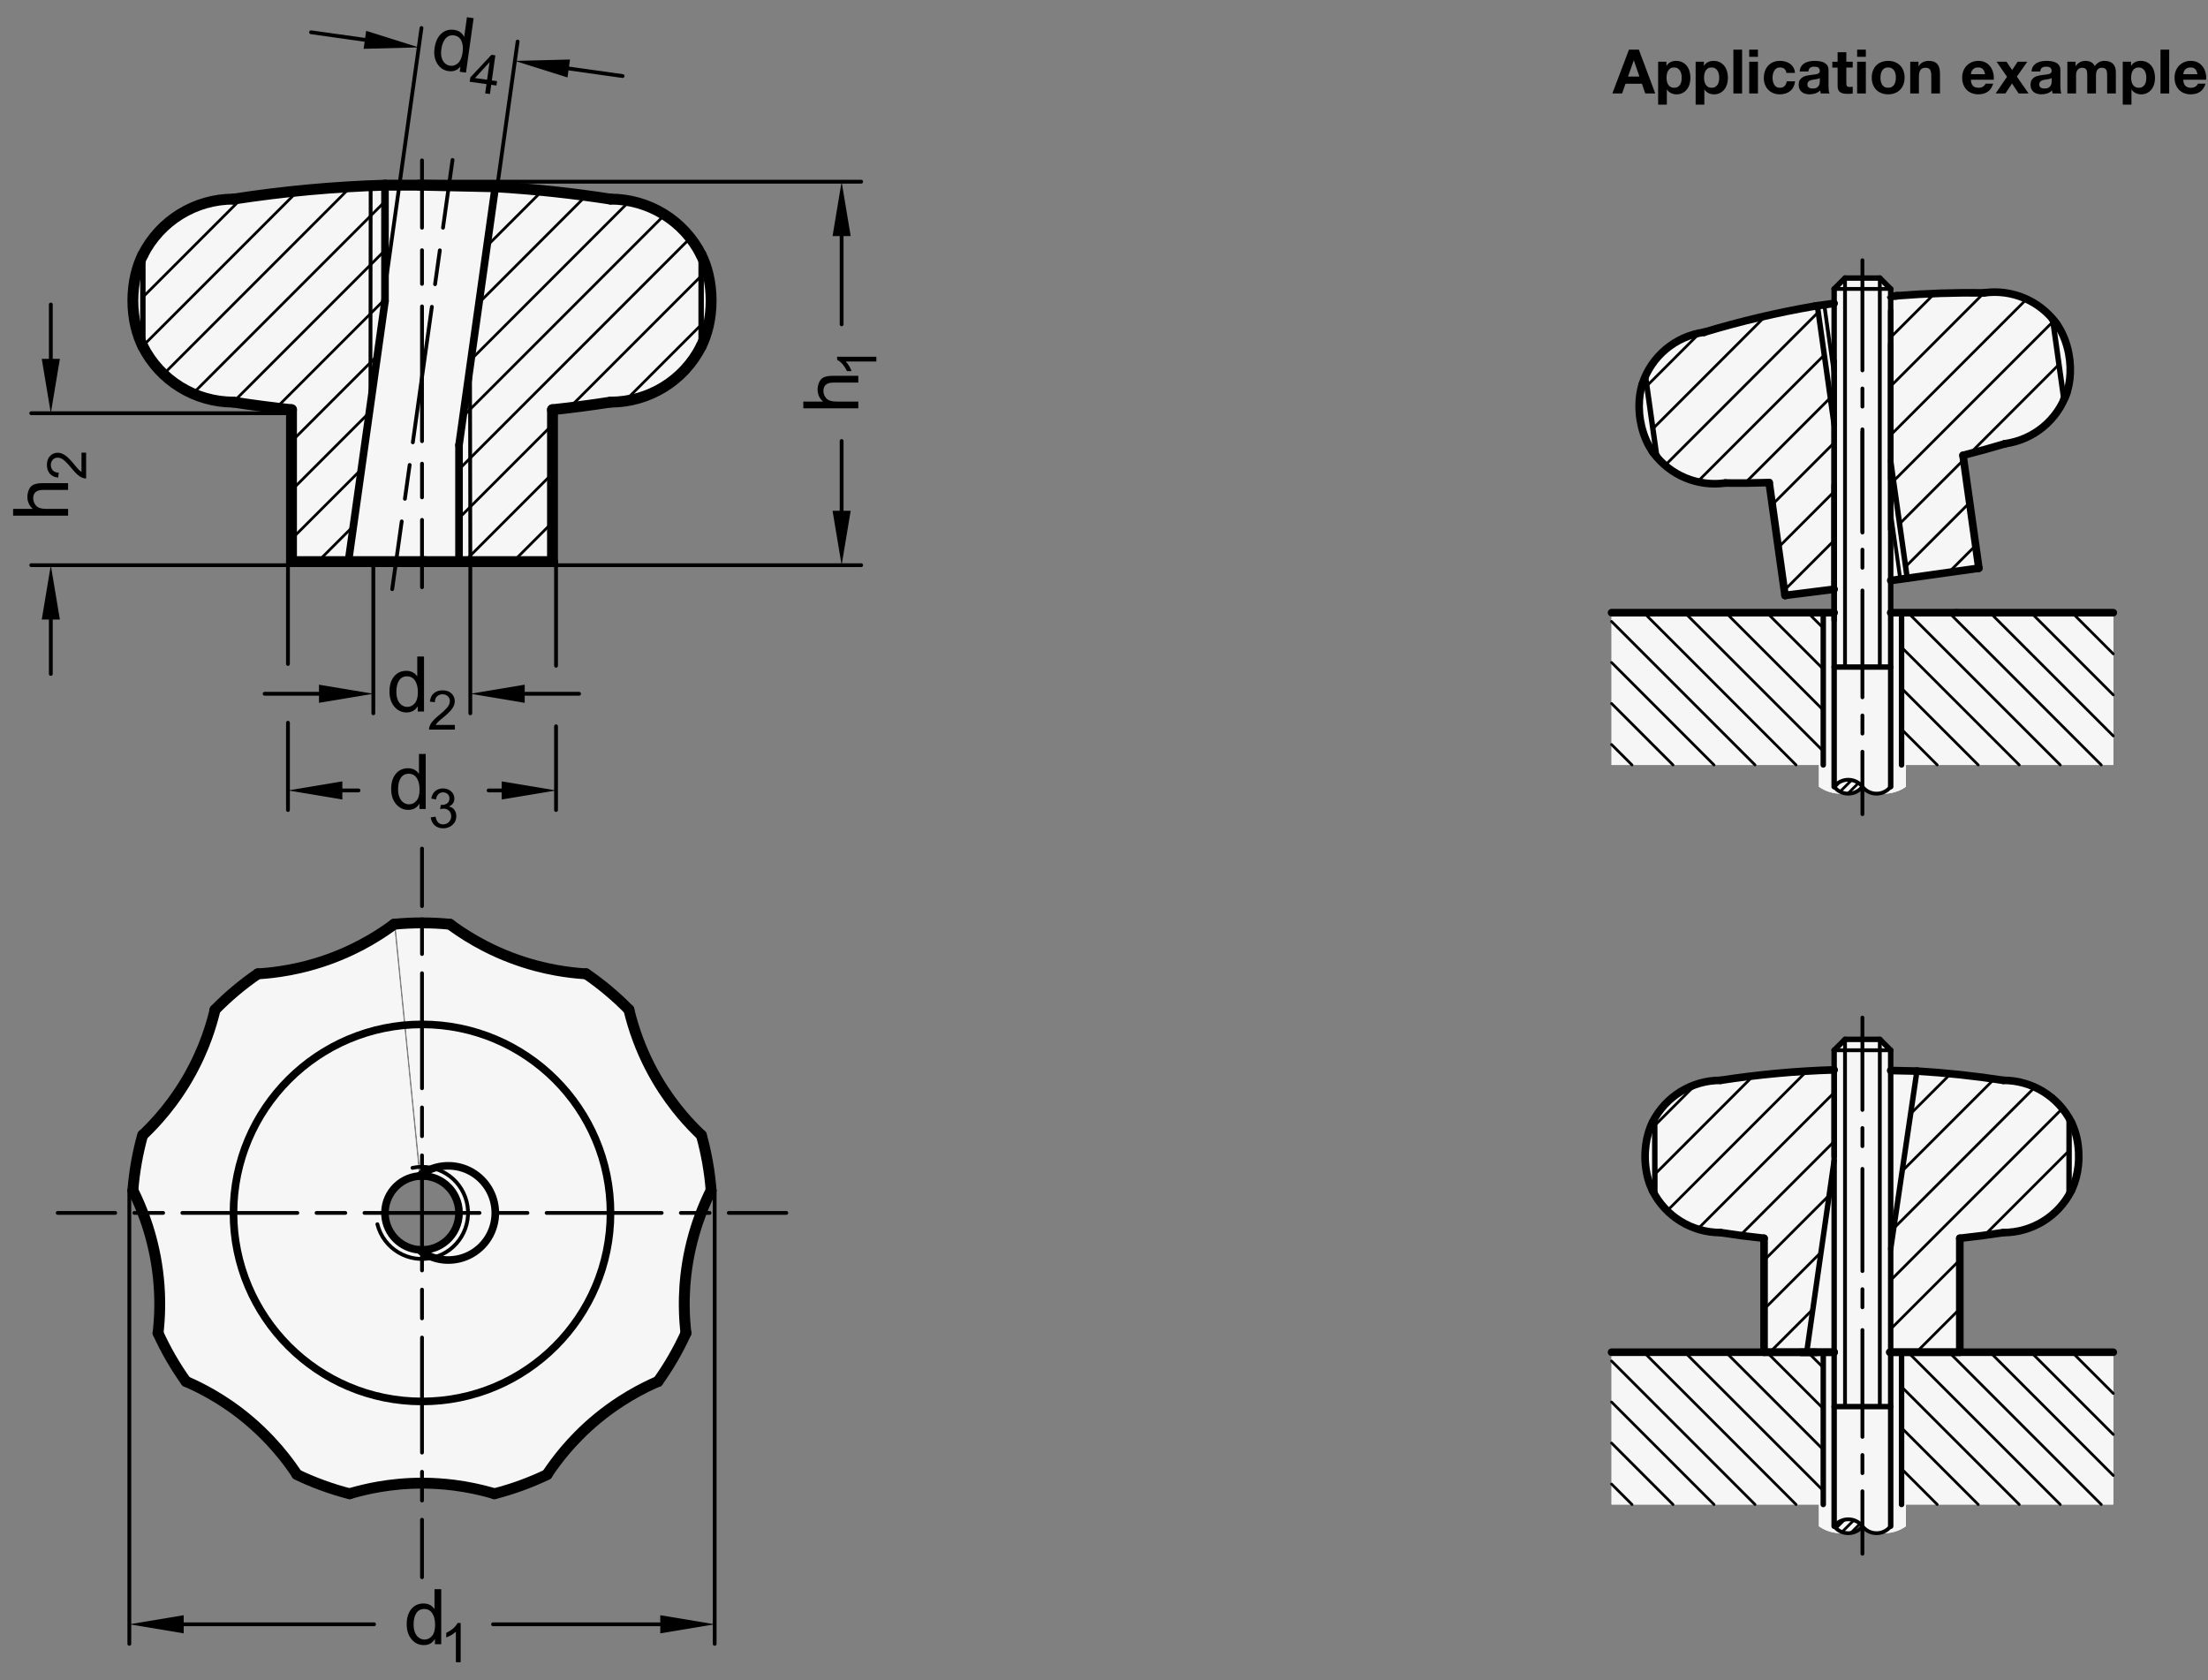 <?xml version="1.0" encoding="utf-8"?>
<!-- Generator: Adobe Illustrator 19.1.0, SVG Export Plug-In . SVG Version: 6.00 Build 0)  -->
<svg version="1.1" xmlns="http://www.w3.org/2000/svg" xmlns:xlink="http://www.w3.org/1999/xlink" x="0px" y="0px"
	 viewBox="0 0 287.759 218.952" enable-background="new 0 0 287.759 218.952" xml:space="preserve">
<rect x="0" y="0" width="287.759" height="218.952" fill="#808080" stroke="none"/>
<g id="MD_x5F_3_x5F_FUELLUNG_x5F_WS">
	<g id="LWPOLYLINE_12_">
		<path fill="#FFFFFF" d="M259.019,38.113c4.686-0.401,9.011,2.539,10.361,7.045c1.574,5.254-1.41,10.789-6.664,12.363l-6.885,1.816
			l1.989,14.717l-11.403,1.593l-0.011,4.196h29.008v19.843H248.39v2.835c-1.697,1.206-3.972,1.206-5.669,0
			c-1.697,1.206-3.972,1.206-5.669,0v-2.835h-27.024V79.842h29.008v-3.054l-6.323,0.794l-2.145-14.695l-6.881,0.15
			c-4.323,0.059-8.187-2.685-9.557-6.786c-1.738-5.204,1.071-10.831,6.275-12.569l18.446-4.121l0.186-1.909l1.417-1.417h4.535
			l1.417,1.421l0.061,0.969L259.019,38.113z"/>
	</g>
	<g id="LWPOLYLINE_13_">
		<path fill="#FFFFFF" d="M262.397,140.869c4.857,0.694,8.478,4.832,8.522,9.738c0.049,5.483-4.355,9.967-9.838,10.017l-5.669,0.74
			v14.85h20.001v19.843H248.39v2.835c-1.697,1.206-3.972,1.206-5.669,0c-1.697,1.206-3.972,1.206-5.669,0v-2.835h-27.024v-19.843
			h19.873v-14.85l-8.092-1.04c-3.877-1.015-6.766-4.26-7.325-8.228c-0.766-5.436,3.019-10.463,8.455-11.229l16.096-1.447v-2.559
			l1.417-1.417h4.535l1.417,1.417v2.645L262.397,140.869z"/>
	</g>
	<g id="LWPOLYLINE_14_">
		<path fill="#FFFFFF" d="M17.316,155.129c0.189-2.436,0.615-4.848,1.27-7.201c4.673-4.404,7.95-10.082,9.427-16.331
			c1.711-1.745,3.587-3.319,5.602-4.701c6.411-0.371,12.573-2.615,17.722-6.453l3.284,32.808c-2.656,0.208-4.64,2.531-4.432,5.187
			s2.531,4.64,5.187,4.432c2.656-0.209,4.64-2.531,4.432-5.187c-0.202-2.573-2.394-4.531-4.973-4.444L51.55,120.43
			c1.146-0.113,2.296-0.169,3.448-0.166c1.221,0,2.441,0.059,3.655,0.177c5.15,3.837,11.311,6.08,17.723,6.45
			c2.01,1.379,3.882,2.949,5.59,4.688c1.486,6.253,4.769,11.936,9.443,16.347c0.654,2.352,1.08,4.761,1.269,7.194
			c-2.883,5.743-4.022,12.204-3.277,18.587c-1.01,2.222-2.234,4.34-3.652,6.326c-5.898,2.541-10.92,6.757-14.446,12.124
			c-2.205,1.054-4.506,1.892-6.873,2.502c-6.152-1.844-12.709-1.844-18.86,0.001c-2.366-0.61-4.668-1.447-6.873-2.501
			c-3.526-5.367-8.549-9.581-14.447-12.12c-1.42-1.987-2.644-4.106-3.656-6.329C21.34,167.329,20.201,160.869,17.316,155.129z"/>
	</g>
	<g id="LWPOLYLINE_15_">
		<path fill="#FFFFFF" d="M54.62,24.128h-4.446c-6.612,0.199-13.206,0.806-19.743,1.817c-4.994,0-9.562,2.812-11.811,7.271
			c-1.736,3.782-1.736,8.132,0,11.914c2.249,4.459,6.817,7.271,11.811,7.271c2.512,0.389,5.032,0.718,7.559,0.987v19.801h7.413
			h9.961h4.458h12.184V53.389c2.527-0.269,5.048-0.598,7.559-0.987c4.994,0,9.562-2.812,11.811-7.271
			c1.736-3.782,1.736-8.132,0-11.914c-2.249-4.459-6.817-7.271-11.811-7.271c-4.976-0.77-9.986-1.306-15.013-1.605
			C61.245,24.143,57.932,24.072,54.62,24.128z"/>
	</g>
</g>
<g id="MD_x5F_3_x5F_FUELLUNG_x5F_GR">
	<g id="LWPOLYLINE_1_">
		<path fill="#F6F6F6" d="M54.62,24.128h-4.446c-6.612,0.199-13.206,0.806-19.743,1.817c-4.994,0-9.562,2.812-11.811,7.271
			c-1.736,3.782-1.736,8.132,0,11.914c2.249,4.459,6.817,7.271,11.811,7.271c2.512,0.389,5.032,0.718,7.559,0.987v19.801h7.413
			h9.961h4.458h12.184V53.389c2.527-0.269,5.048-0.598,7.559-0.987c4.994,0,9.562-2.812,11.811-7.271
			c1.736-3.782,1.736-8.132,0-11.914c-2.249-4.459-6.817-7.271-11.811-7.271c-4.976-0.77-9.986-1.306-15.013-1.605
			C61.245,24.143,57.932,24.072,54.62,24.128z"/>
	</g>
	<g id="LWPOLYLINE_2_">
		<path fill="#F6F6F6" d="M17.316,155.129c0.189-2.436,0.615-4.848,1.27-7.201c4.673-4.404,7.95-10.082,9.427-16.331
			c1.711-1.745,3.587-3.319,5.602-4.701c6.411-0.371,12.573-2.615,17.722-6.453l3.284,32.808c-2.656,0.208-4.64,2.531-4.432,5.187
			s2.531,4.64,5.187,4.432c2.656-0.209,4.64-2.531,4.432-5.187c-0.202-2.573-2.394-4.531-4.973-4.444L51.55,120.43
			c1.146-0.113,2.296-0.169,3.448-0.166c1.221,0,2.441,0.059,3.655,0.177c5.15,3.837,11.311,6.08,17.723,6.45
			c2.01,1.379,3.882,2.949,5.59,4.688c1.486,6.253,4.769,11.936,9.443,16.347c0.654,2.352,1.08,4.761,1.269,7.194
			c-2.883,5.743-4.022,12.204-3.277,18.587c-1.01,2.222-2.234,4.34-3.652,6.326c-5.898,2.541-10.92,6.757-14.446,12.124
			c-2.205,1.054-4.506,1.892-6.873,2.502c-6.152-1.844-12.709-1.844-18.86,0.001c-2.366-0.61-4.668-1.447-6.873-2.501
			c-3.526-5.367-8.549-9.581-14.447-12.12c-1.42-1.987-2.644-4.106-3.656-6.329C21.34,167.329,20.201,160.869,17.316,155.129z"/>
	</g>
	<g id="LWPOLYLINE_3_">
		<path fill="#F6F6F6" d="M262.397,140.869c4.857,0.694,8.478,4.832,8.522,9.738c0.049,5.483-4.355,9.967-9.838,10.017l-5.669,0.74
			v14.85h20.001v19.843H248.39v2.835c-1.697,1.206-3.972,1.206-5.669,0c-1.697,1.206-3.972,1.206-5.669,0v-2.835h-27.024v-19.843
			h19.873v-14.85l-8.092-1.04c-3.877-1.015-6.766-4.26-7.325-8.228c-0.766-5.436,3.019-10.463,8.455-11.229l16.096-1.447v-2.559
			l1.417-1.417h4.535l1.417,1.417v2.645L262.397,140.869z"/>
	</g>
	<g id="LWPOLYLINE_4_">
		<path fill="#F6F6F6" d="M259.019,38.113c4.686-0.401,9.011,2.539,10.361,7.045c1.574,5.254-1.41,10.789-6.664,12.363l-6.885,1.816
			l1.989,14.717l-11.403,1.593l-0.011,4.196h29.008v19.843H248.39v2.835c-1.697,1.206-3.972,1.206-5.669,0
			c-1.697,1.206-3.972,1.206-5.669,0v-2.835h-27.024V79.842h29.008v-3.054l-6.323,0.794l-2.145-14.695l-6.881,0.15
			c-4.323,0.059-8.187-2.685-9.557-6.786c-1.738-5.204,1.071-10.831,6.275-12.569l18.446-4.121l0.186-1.909l1.417-1.417h4.535
			l1.417,1.421l0.061,0.969L259.019,38.113z"/>
	</g>
</g>
<g id="MD_x5F_2_x5F_SCHRAFFUR">
	<g id="HATCH">
		<path fill-rule="evenodd" clip-rule="evenodd" fill="none" d="M48.306,24.195l-17.875,1.75l-11.811,7.271V45.13l11.811,7.271
			l7.559,0.987v19.801h7.413l2.873-20.444L48.306,24.195z M91.376,33.217l-11.811-7.271L64.552,24.34l-3.296,23.45l0.039,25.399
			h10.71V53.389l7.559-0.987l11.811-7.271V33.217z M61.256,47.79l-1.435,10.209v15.191h1.474L61.256,47.79z M50.174,24.128
			l-1.868,0.067l-0.029,28.551l1.897-13.499V24.128z"/>
		
			<path fill="none" stroke="#000000" stroke-width="0.354" stroke-linecap="round" stroke-linejoin="round" stroke-miterlimit="10" d="
			M21.377,29.597l0.317-0.317 M18.619,38.719l12.878-12.878 M18.619,45.083L38.552,25.15 M21.351,48.715l24.256-24.256
			 M25.203,51.227l23.099-23.099 M48.301,28.128l1.872-1.872 M30.398,52.396l17.897-17.897 M48.295,34.499l1.879-1.879
			 M36.026,53.132l12.263-12.263 M48.288,40.869l1.885-1.885 M64.508,24.649l0.284-0.284 M37.99,57.532L48.282,47.24 M48.282,47.24
			l0.894-0.894 M63.468,32.054l7.074-7.074 M37.99,63.896l10.145-10.145 M62.427,39.459l13.863-13.863 M37.99,70.26l9.105-9.105
			 M61.387,46.863l20.488-20.488 M41.424,73.189l4.629-4.629 M60.346,54.268l0.919-0.919 M61.265,53.349l25.2-25.2 M59.822,61.156
			l1.453-1.453 M61.275,59.703l28.538-28.538 M59.822,67.52l1.463-1.463 M61.284,66.057l10.721-10.721 M74.245,53.096l17.13-17.13
			 M60.516,73.189l0.778-0.778 M61.294,72.411L72.005,61.7 M81.701,52.004l9.674-9.674 M66.88,73.189l5.125-5.125"/>
	</g>
	<g id="HATCH_1_">
		<polygon fill-rule="evenodd" clip-rule="evenodd" fill="none" points="210.028,99.684 237.618,99.684 237.618,79.842 
			210.028,79.842 210.028,99.684 		"/>
		
			<path fill="none" stroke="#000000" stroke-width="0.354" stroke-linecap="round" stroke-linejoin="round" stroke-miterlimit="10" d="
			M212.692,99.684l-2.664-2.664 M218.037,99.684l-8.009-8.009 M223.382,99.684L210.028,86.33 M228.727,99.684l-18.699-18.699
			 M234.072,99.684l-19.843-19.843 M237.618,97.886l-18.044-18.044 M237.618,92.541l-12.699-12.699 M237.618,87.195l-7.354-7.354
			 M237.618,81.85l-2.009-2.009"/>
	</g>
	<g id="HATCH_2_">
		<path fill-rule="evenodd" clip-rule="evenodd" fill="none" d="M239.036,102.519h3.685H239.036z"/>
		
			<path fill="none" stroke="#000000" stroke-width="0.354" stroke-linecap="round" stroke-linejoin="round" stroke-miterlimit="10" d="
			M239.121,102.578l0.392-0.392 M239.871,103.101l1.379-1.379 M240.929,103.316l1.206-1.206"/>
	</g>
	<g id="HATCH_3_">
		<polygon fill-rule="evenodd" clip-rule="evenodd" fill="none" points="247.823,99.684 275.414,99.684 275.414,79.842 
			247.823,79.842 247.823,99.684 		"/>
		
			<path fill="none" stroke="#000000" stroke-width="0.354" stroke-linecap="round" stroke-linejoin="round" stroke-miterlimit="10" d="
			M252.471,99.684l-4.648-4.648 M257.816,99.684l-9.993-9.993 M263.161,99.684l-15.338-15.338 M268.506,99.684l-19.843-19.843
			 M273.851,99.684l-19.843-19.843 M275.414,95.901l-16.06-16.06 M275.414,90.556l-10.715-10.715 M275.414,85.211l-5.37-5.37
			 M275.414,79.866l-0.024-0.024"/>
	</g>
	<g id="HATCH_4_">
		<polygon fill-rule="evenodd" clip-rule="evenodd" fill="none" points="210.028,196.057 237.618,196.057 237.618,176.214 
			210.028,176.214 210.028,196.057 		"/>
		
			<path fill="none" stroke="#000000" stroke-width="0.354" stroke-linecap="round" stroke-linejoin="round" stroke-miterlimit="10" d="
			M212.692,196.057l-2.664-2.664 M218.037,196.057l-8.009-8.009 M223.382,196.057l-13.354-13.354 M228.727,196.057l-18.699-18.699
			 M234.072,196.057l-19.843-19.843 M237.618,194.258l-18.044-18.044 M237.618,188.913l-12.699-12.699 M237.618,183.568
			l-7.354-7.354 M237.618,178.223l-2.009-2.009"/>
	</g>
	<g id="HATCH_5_">
		<path fill-rule="evenodd" clip-rule="evenodd" fill="none" d="M242.721,198.891h-3.685H242.721z"/>
		
			<path fill="none" stroke="#000000" stroke-width="0.354" stroke-linecap="round" stroke-linejoin="round" stroke-miterlimit="10" d="
			M239.333,199.099l1.005-1.005 M240.083,199.621l1.513-1.513 M241.288,199.689l1.058-1.058"/>
	</g>
	<g id="HATCH_6_">
		<polygon fill-rule="evenodd" clip-rule="evenodd" fill="none" points="247.823,196.057 275.414,196.057 275.414,176.214 
			247.823,176.214 247.823,196.057 		"/>
		
			<path fill="none" stroke="#000000" stroke-width="0.354" stroke-linecap="round" stroke-linejoin="round" stroke-miterlimit="10" d="
			M252.471,196.057l-4.648-4.648 M257.816,196.057l-9.993-9.993 M263.161,196.057l-15.338-15.338 M268.506,196.057l-19.843-19.843
			 M273.851,196.057l-19.843-19.843 M275.414,192.274l-16.06-16.06 M275.414,186.929l-10.715-10.715 M275.414,181.584l-5.37-5.37
			 M275.414,176.239l-0.024-0.024"/>
	</g>
	<g id="HATCH_7_">
		<path fill-rule="evenodd" clip-rule="evenodd" fill="none" d="M239.036,139.418c-4.958,0.15-9.902,0.605-14.804,1.363
			c-3.534,0-6.801,1.88-8.577,4.935l0.019,10.005c1.781,3.037,5.038,4.903,8.558,4.903c1.884,0.292,3.774,0.538,5.669,0.74v14.85
			h5.56l3.575-24.982V139.418L239.036,139.418z M249.823,139.577l-3.417,23.179v13.458h9.007v-14.85
			c1.895-0.202,3.786-0.449,5.669-0.74c3.528,0,6.79-1.873,8.569-4.92l0.006-9.99c-1.776-3.054-5.042-4.933-8.575-4.933
			C257.35,140.204,253.593,139.802,249.823,139.577L249.823,139.577z"/>
		
			<path fill="none" stroke="#000000" stroke-width="0.354" stroke-linecap="round" stroke-linejoin="round" stroke-miterlimit="10" d="
			M215.656,146.67l5.316-5.316 M215.668,153.022l12.614-12.614 M217.353,157.701l17.938-17.938 M221.307,160.111l17.729-17.729
			 M226.82,160.962l12.215-12.215 M229.901,164.245l8.487-8.487 M229.901,170.609l7.425-7.425 M249.002,145.144l5.108-5.108
			 M247.902,152.608l11.958-11.958 M230.66,176.214l5.603-5.603 M246.801,160.072l18.32-18.32 M246.406,166.832l22.275-22.275
			 M246.406,173.196l9.007-9.007 M258.662,160.94l10.992-10.992 M249.751,176.214l5.661-5.661"/>
	</g>
	<g id="HATCH_8_">
		<path fill-rule="evenodd" clip-rule="evenodd" fill="none" d="M222.089,43.293c-3.352,0.47-6.236,2.621-7.643,5.703l1.486,10.572
			c2.202,2.574,5.565,3.846,8.919,3.375c1.906,0.027,3.812,0.008,5.717-0.056l2.067,14.706l6.401-0.9V55.361l-2.187-15.519
			l-0.264,0.037l-0.022,0.003C231.672,40.72,226.838,41.859,222.089,43.293L222.089,43.293z M247.263,38.539
			c-0.021,0.002-0.042,0.005-0.123,0.015c-0.028,0.003-0.063,0.007-0.734,0.073v21.414l2.157,15.313l9.257-1.301l0.078-0.011
			l-2.067-14.706c1.849-0.464,3.686-0.971,5.511-1.522c3.354-0.471,6.236-2.621,7.643-5.702L267.5,41.539
			c-2.202-2.574-5.565-3.846-8.919-3.375C254.804,38.112,251.028,38.237,247.263,38.539L247.263,38.539z"/>
		
			<path fill="none" stroke="#000000" stroke-width="0.354" stroke-linecap="round" stroke-linejoin="round" stroke-miterlimit="10" d="
			M214.627,50.289l6.67-6.67 M215.411,55.869l14.394-14.394 M217.191,60.453l19.775-19.775 M221.446,62.563l16.307-16.307
			 M227.455,62.917l11.083-11.083 M246.406,43.967l5.584-5.584 M230.972,65.764l8.064-8.064 M246.406,50.33l12.166-12.166
			 M231.756,71.344l7.28-7.28 M246.406,56.694l17.606-17.606 M232.54,76.924l6.495-6.495 M246.778,62.686l20.774-20.774
			 M247.564,68.264l8.349-8.349 M256.745,59.083l11.592-11.592 M248.35,73.842l8.347-8.347 M253.961,74.595l3.52-3.52"/>
	</g>
</g>
<g id="MD_x5F_1_x5F_070">
	<g id="LINE">
		
			<line fill="none" stroke="#000000" stroke-width="0.992" stroke-linecap="round" stroke-linejoin="round" stroke-miterlimit="10" x1="50.174" y1="24.128" x2="50.174" y2="39.246"/>
	</g>
	<g id="LINE_3_">
		
			<line fill="none" stroke="#000000" stroke-width="0.992" stroke-linecap="round" stroke-linejoin="round" stroke-miterlimit="10" x1="50.174" y1="39.246" x2="45.403" y2="73.189"/>
	</g>
	<g id="LINE_4_">
		
			<line fill="none" stroke="#000000" stroke-width="0.992" stroke-linecap="round" stroke-linejoin="round" stroke-miterlimit="10" x1="59.822" y1="57.998" x2="64.552" y2="24.34"/>
	</g>
	<g id="LINE_5_">
		
			<line fill="none" stroke="#000000" stroke-width="0.992" stroke-linecap="round" stroke-linejoin="round" stroke-miterlimit="10" x1="59.822" y1="73.189" x2="59.822" y2="57.998"/>
	</g>
	<g id="SPLINE_3_">
		
			<path fill="none" stroke="#000000" stroke-width="0.992" stroke-linecap="round" stroke-linejoin="round" stroke-miterlimit="10" d="
			M55.364,162.87c0.229-0.017,0.478-0.051,0.765-0.121c0.286-0.069,0.608-0.169,1.001-0.362c0.196-0.097,0.411-0.218,0.647-0.384
			s0.494-0.376,0.773-0.678c0.139-0.151,0.281-0.325,0.423-0.531c0.142-0.206,0.282-0.444,0.407-0.717
			c0.126-0.273,0.24-0.59,0.319-0.934c0.079-0.344,0.124-0.722,0.123-1.096c-0.001-0.187-0.012-0.378-0.034-0.561
			c-0.022-0.184-0.054-0.362-0.095-0.535c-0.082-0.346-0.196-0.659-0.325-0.933s-0.268-0.508-0.41-0.712
			c-0.142-0.204-0.286-0.377-0.423-0.526c-0.276-0.297-0.536-0.507-0.771-0.672c-0.235-0.165-0.447-0.283-0.641-0.378
			c-0.388-0.191-0.709-0.29-0.995-0.359c-0.286-0.069-0.535-0.103-0.764-0.12"/>
	</g>
	<g id="LINE_39_">
		
			<line fill="none" stroke="#000000" stroke-width="0.992" stroke-linecap="round" stroke-linejoin="round" stroke-miterlimit="10" x1="55.364" y1="162.87" x2="54.995" y2="163.141"/>
	</g>
	<g id="LINE_40_">
		
			<line fill="none" stroke="#000000" stroke-width="0.992" stroke-linecap="round" stroke-linejoin="round" stroke-miterlimit="10" x1="55.009" y1="152.988" x2="55.364" y2="153.25"/>
	</g>
	<g id="SPLINE_4_">
		
			<path fill="none" stroke="#000000" stroke-width="0.992" stroke-linecap="round" stroke-linejoin="round" stroke-miterlimit="10" d="
			M54.62,162.869c0.897,0.714,1.997,1.169,3.135,1.295c1.138,0.126,2.312-0.076,3.341-0.576c0.515-0.25,0.996-0.574,1.421-0.956
			s0.797-0.825,1.101-1.312c0.304-0.487,0.538-1.014,0.696-1.565c0.158-0.55,0.238-1.119,0.238-1.693
			c0-1.148-0.327-2.29-0.934-3.262c-0.607-0.972-1.492-1.768-2.522-2.268c-1.03-0.5-2.204-0.702-3.342-0.576
			c-0.569,0.063-1.13,0.207-1.659,0.426s-1.026,0.511-1.475,0.869"/>
	</g>
	<g id="CIRCLE">
		
			<path fill="none" stroke="#000000" stroke-width="0.992" stroke-linecap="round" stroke-linejoin="round" stroke-miterlimit="10" d="
			M30.431,158.06c0-13.568,10.999-24.567,24.567-24.567s24.567,10.999,24.567,24.567c0,13.568-10.999,24.567-24.567,24.567
			S30.431,171.628,30.431,158.06L30.431,158.06z"/>
	</g>
	<g id="ARC_18_">
		
			<path fill="none" stroke="#000000" stroke-width="0.992" stroke-linecap="round" stroke-linejoin="round" stroke-miterlimit="10" d="
			M54.62,153.251c-2.656,0.208-4.64,2.531-4.432,5.187c0.186,2.366,2.065,4.246,4.432,4.432"/>
	</g>
	<g id="LINE_49_">
		
			<line fill="none" stroke="#000000" stroke-width="0.992" stroke-linecap="round" stroke-linejoin="round" stroke-miterlimit="10" x1="255.004" y1="79.842" x2="246.406" y2="79.842"/>
	</g>
	<g id="LINE_54_">
		
			<line fill="none" stroke="#000000" stroke-width="0.992" stroke-linecap="round" stroke-linejoin="round" stroke-miterlimit="10" x1="255.004" y1="79.842" x2="275.414" y2="79.842"/>
	</g>
	<g id="LINE_55_">
		
			<line fill="none" stroke="#000000" stroke-width="0.992" stroke-linecap="round" stroke-linejoin="round" stroke-miterlimit="10" x1="210.028" y1="79.842" x2="239.036" y2="79.842"/>
	</g>
	<g id="LINE_74_">
		
			<line fill="none" stroke="#000000" stroke-width="0.992" stroke-linecap="round" stroke-linejoin="round" stroke-miterlimit="10" x1="255.004" y1="176.214" x2="246.406" y2="176.214"/>
	</g>
	<g id="LINE_77_">
		
			<line fill="none" stroke="#000000" stroke-width="0.992" stroke-linecap="round" stroke-linejoin="round" stroke-miterlimit="10" x1="255.004" y1="176.214" x2="275.414" y2="176.214"/>
	</g>
	<g id="LINE_78_">
		
			<line fill="none" stroke="#000000" stroke-width="0.992" stroke-linecap="round" stroke-linejoin="round" stroke-miterlimit="10" x1="210.028" y1="176.214" x2="239.036" y2="176.214"/>
	</g>
	<g id="LINE_100_">
		
			<line fill="none" stroke="#000000" stroke-width="0.992" stroke-linecap="round" stroke-linejoin="round" stroke-miterlimit="10" x1="236.692" y1="176.227" x2="234.73" y2="176.227"/>
	</g>
	<g id="SPLINE_14_">
		
			<path fill="none" stroke="#000000" stroke-width="0.992" stroke-linecap="round" stroke-linejoin="round" stroke-miterlimit="10" d="
			M249.823,139.577c-0.003,0-0.006,0-0.016,0c-0.019,0-0.063-0.001-0.127-0.003c-0.064-0.001-0.147-0.003-0.25-0.005
			c-0.103-0.002-0.226-0.005-0.366-0.008c-0.14-0.003-0.298-0.006-0.472-0.01c-0.173-0.004-0.362-0.008-0.564-0.012
			c-0.202-0.004-0.416-0.009-0.64-0.014c-0.224-0.005-0.457-0.01-0.687-0.015c-0.149-0.003-0.296-0.006-0.296-0.006"/>
	</g>
	<g id="ARC_26_">
		
			<path fill="none" stroke="#000000" stroke-width="0.992" stroke-linecap="round" stroke-linejoin="round" stroke-miterlimit="10" d="
			M261.082,160.624c3.746,0,7.172-2.109,8.858-5.454"/>
	</g>
	<g id="SPLINE_15_">
		
			<path fill="none" stroke="#000000" stroke-width="0.992" stroke-linecap="round" stroke-linejoin="round" stroke-miterlimit="10" d="
			M269.941,146.235c0.046,0.095,0.093,0.19,0.138,0.29c0.107,0.235,0.211,0.501,0.307,0.789c0.1,0.299,0.191,0.622,0.267,0.965
			c0.063,0.283,0.117,0.579,0.159,0.884c0.043,0.316,0.074,0.641,0.091,0.97c0.014,0.288,0.018,0.58,0.01,0.869
			c-0.008,0.298-0.027,0.595-0.058,0.886c-0.029,0.277-0.068,0.548-0.116,0.811c-0.049,0.27-0.107,0.53-0.172,0.778
			c-0.065,0.249-0.138,0.486-0.215,0.709c-0.079,0.228-0.162,0.442-0.249,0.635c-0.054,0.121-0.109,0.235-0.164,0.348"/>
	</g>
	<g id="ARC_27_">
		
			<path fill="none" stroke="#000000" stroke-width="0.992" stroke-linecap="round" stroke-linejoin="round" stroke-miterlimit="10" d="
			M269.941,146.235c-1.687-3.344-5.113-5.454-8.858-5.454"/>
	</g>
	<g id="ARC_28_">
		
			<path fill="none" stroke="#000000" stroke-width="0.992" stroke-linecap="round" stroke-linejoin="round" stroke-miterlimit="10" d="
			M224.232,140.781c-3.746,0-7.172,2.109-8.858,5.454"/>
	</g>
	<g id="SPLINE_16_">
		
			<path fill="none" stroke="#000000" stroke-width="0.992" stroke-linecap="round" stroke-linejoin="round" stroke-miterlimit="10" d="
			M215.373,155.17c-0.1-0.212-0.199-0.423-0.294-0.662c-0.098-0.246-0.19-0.52-0.273-0.811c-0.078-0.274-0.148-0.564-0.207-0.868
			c-0.061-0.315-0.11-0.644-0.144-0.98c-0.029-0.289-0.048-0.583-0.055-0.879c-0.007-0.305-0.002-0.611,0.015-0.914
			c0.016-0.282,0.042-0.562,0.078-0.834c0.037-0.28,0.084-0.554,0.139-0.816c0.055-0.26,0.118-0.508,0.187-0.745
			c0.071-0.243,0.148-0.474,0.228-0.684c0.104-0.27,0.215-0.506,0.325-0.742"/>
	</g>
	<g id="ARC_29_">
		
			<path fill="none" stroke="#000000" stroke-width="0.992" stroke-linecap="round" stroke-linejoin="round" stroke-miterlimit="10" d="
			M215.373,155.17c1.687,3.344,5.113,5.454,8.858,5.454"/>
	</g>
	<g id="ARC_30_">
		
			<path fill="none" stroke="#000000" stroke-width="0.992" stroke-linecap="round" stroke-linejoin="round" stroke-miterlimit="10" d="
			M261.082,140.781c-3.732-0.578-7.489-0.979-11.259-1.204"/>
	</g>
	<g id="ARC_31_">
		
			<path fill="none" stroke="#000000" stroke-width="0.992" stroke-linecap="round" stroke-linejoin="round" stroke-miterlimit="10" d="
			M239.039,139.418c-4.959,0.15-9.904,0.605-14.807,1.363"/>
	</g>
	<g id="ARC_32_">
		
			<path fill="none" stroke="#000000" stroke-width="0.992" stroke-linecap="round" stroke-linejoin="round" stroke-miterlimit="10" d="
			M224.232,160.624c1.884,0.292,3.774,0.538,5.669,0.74"/>
	</g>
	<g id="ARC_33_">
		
			<path fill="none" stroke="#000000" stroke-width="0.992" stroke-linecap="round" stroke-linejoin="round" stroke-miterlimit="10" d="
			M255.413,161.364c1.895-0.202,3.786-0.449,5.669-0.74"/>
	</g>
	<g id="LINE_105_">
		
			<line fill="none" stroke="#000000" stroke-width="0.992" stroke-linecap="round" stroke-linejoin="round" stroke-miterlimit="10" x1="255.413" y1="161.364" x2="255.413" y2="176.214"/>
	</g>
	<g id="LINE_106_">
		
			<line fill="none" stroke="#000000" stroke-width="0.992" stroke-linecap="round" stroke-linejoin="round" stroke-miterlimit="10" x1="255.413" y1="176.214" x2="246.275" y2="176.214"/>
	</g>
	<g id="LINE_107_">
		
			<line fill="none" stroke="#000000" stroke-width="0.992" stroke-linecap="round" stroke-linejoin="round" stroke-miterlimit="10" x1="239.036" y1="176.214" x2="229.901" y2="176.214"/>
	</g>
	<g id="LINE_108_">
		
			<line fill="none" stroke="#000000" stroke-width="0.992" stroke-linecap="round" stroke-linejoin="round" stroke-miterlimit="10" x1="229.901" y1="176.214" x2="229.901" y2="161.364"/>
	</g>
	<g id="LINE_109_">
		
			<line fill="none" stroke="#000000" stroke-width="0.992" stroke-linecap="round" stroke-linejoin="round" stroke-miterlimit="10" x1="268.127" y1="42.354" x2="268.036" y2="42.224"/>
	</g>
	<g id="ARC_34_">
		
			<path fill="none" stroke="#000000" stroke-width="0.992" stroke-linecap="round" stroke-linejoin="round" stroke-miterlimit="10" d="
			M267.929,42.077c-2.165-2.917-5.751-4.418-9.348-3.913"/>
	</g>
	<g id="ARC_35_">
		
			<path fill="none" stroke="#000000" stroke-width="0.992" stroke-linecap="round" stroke-linejoin="round" stroke-miterlimit="10" d="
			M261.342,57.814c3.717-0.522,6.821-3.098,8.02-6.654"/>
	</g>
	<g id="LINE_110_">
		
			<line fill="none" stroke="#000000" stroke-width="0.992" stroke-linecap="round" stroke-linejoin="round" stroke-miterlimit="10" x1="215.317" y1="58.771" x2="215.424" y2="58.922"/>
	</g>
	<g id="ARC_36_">
		
			<path fill="none" stroke="#000000" stroke-width="0.992" stroke-linecap="round" stroke-linejoin="round" stroke-miterlimit="10" d="
			M215.519,59.052c2.167,2.903,5.744,4.395,9.332,3.89"/>
	</g>
	<g id="ARC_37_">
		
			<path fill="none" stroke="#000000" stroke-width="0.992" stroke-linecap="round" stroke-linejoin="round" stroke-miterlimit="10" d="
			M222.089,43.293c-3.752,0.527-6.876,3.145-8.051,6.748"/>
	</g>
	<g id="ARC_38_">
		
			<path fill="none" stroke="#000000" stroke-width="0.992" stroke-linecap="round" stroke-linejoin="round" stroke-miterlimit="10" d="
			M236.562,39.882c-4.89,0.838-9.724,1.977-14.473,3.41"/>
	</g>
	<g id="ARC_39_">
		
			<path fill="none" stroke="#000000" stroke-width="0.992" stroke-linecap="round" stroke-linejoin="round" stroke-miterlimit="10" d="
			M258.581,38.164c-3.776-0.053-7.553,0.072-11.317,0.375"/>
	</g>
	<g id="LINE_111_">
		
			<line fill="none" stroke="#000000" stroke-width="0.992" stroke-linecap="round" stroke-linejoin="round" stroke-miterlimit="10" x1="257.898" y1="74.042" x2="255.831" y2="59.336"/>
	</g>
	<g id="LINE_112_">
		
			<line fill="none" stroke="#000000" stroke-width="0.992" stroke-linecap="round" stroke-linejoin="round" stroke-miterlimit="10" x1="230.567" y1="62.886" x2="232.634" y2="77.592"/>
	</g>
	<g id="ARC_40_">
		
			<path fill="none" stroke="#000000" stroke-width="0.992" stroke-linecap="round" stroke-linejoin="round" stroke-miterlimit="10" d="
			M255.831,59.336c1.849-0.464,3.686-0.971,5.511-1.522"/>
	</g>
	<g id="ARC_41_">
		
			<path fill="none" stroke="#000000" stroke-width="0.992" stroke-linecap="round" stroke-linejoin="round" stroke-miterlimit="10" d="
			M224.85,62.942c1.906,0.027,3.812,0.008,5.717-0.056"/>
	</g>
	<g id="LWPOLYLINE_5_">
		
			<polyline fill="none" stroke="#000000" stroke-width="0.992" stroke-linecap="round" stroke-linejoin="round" stroke-miterlimit="10" points="
			239.033,39.535 238.85,39.561 238.378,39.627 237.944,39.688 237.557,39.743 237.225,39.789 236.954,39.827 236.849,39.842 		"/>
	</g>
	<g id="LWPOLYLINE_6_">
		
			<polyline fill="none" stroke="#000000" stroke-width="0.992" stroke-linecap="round" stroke-linejoin="round" stroke-miterlimit="10" points="
			236.562,39.882 236.584,39.879 236.68,39.866 236.849,39.842 		"/>
	</g>
	<g id="SPLINE_17_">
		
			<path fill="none" stroke="#000000" stroke-width="0.992" stroke-linecap="round" stroke-linejoin="round" stroke-miterlimit="10" d="
			M247.042,38.565c0.035-0.004,0.07-0.008,0.098-0.012c0.081-0.01,0.102-0.012,0.123-0.015"/>
	</g>
	<g id="SPLINE_18_">
		
			<path fill="none" stroke="#000000" stroke-width="0.992" stroke-linecap="round" stroke-linejoin="round" stroke-miterlimit="10" d="
			M247.042,38.565c-0.052,0.006-0.103,0.012-0.168,0.02c-0.095,0.011-0.219,0.026-0.319,0.034c-0.082,0.006-0.148,0.008-0.148,0.013
			"/>
	</g>
	<g id="LWPOLYLINE_7_">
		
			<polyline fill="none" stroke="#000000" stroke-width="0.992" stroke-linecap="round" stroke-linejoin="round" stroke-miterlimit="10" points="
			246.416,75.645 246.555,75.636 247.027,75.569 247.462,75.508 247.85,75.454 248.184,75.407 248.455,75.369 248.562,75.354 		"/>
	</g>
	<g id="SPLINE_19_">
		
			<path fill="none" stroke="#000000" stroke-width="0.992" stroke-linecap="round" stroke-linejoin="round" stroke-miterlimit="10" d="
			M267.508,41.597c0.124,0.133,0.248,0.266,0.378,0.429c0.13,0.163,0.266,0.356,0.403,0.573c0.142,0.226,0.284,0.478,0.422,0.756
			c0.137,0.277,0.27,0.579,0.391,0.901c0.104,0.276,0.2,0.568,0.285,0.87c0.085,0.302,0.16,0.614,0.221,0.932
			c0.055,0.288,0.099,0.58,0.132,0.873c0.033,0.292,0.055,0.585,0.065,0.873c0.01,0.282,0.009,0.56-0.002,0.83
			c-0.011,0.27-0.032,0.532-0.061,0.784c-0.03,0.259-0.07,0.506-0.116,0.74c-0.046,0.233-0.099,0.453-0.156,0.656
			c-0.062,0.222-0.13,0.424-0.201,0.608c-0.071,0.184-0.144,0.35-0.217,0.493c-0.025,0.048-0.049,0.094-0.074,0.139"/>
	</g>
	<g id="LWPOLYLINE_8_">
		
			<line fill="none" stroke="#000000" stroke-width="0.992" stroke-linecap="round" stroke-linejoin="round" stroke-miterlimit="10" x1="222.143" y1="43.285" x2="222.09" y2="43.293"/>
	</g>
	<g id="SPLINE_20_">
		
			<path fill="none" stroke="#000000" stroke-width="0.992" stroke-linecap="round" stroke-linejoin="round" stroke-miterlimit="10" d="
			M215.923,59.509c-0.093-0.098-0.186-0.196-0.283-0.312c-0.098-0.117-0.201-0.252-0.305-0.4c-0.13-0.186-0.261-0.393-0.391-0.622
			c-0.134-0.237-0.266-0.498-0.392-0.78c-0.116-0.26-0.226-0.538-0.326-0.831c-0.104-0.303-0.198-0.622-0.279-0.95
			c-0.069-0.282-0.128-0.571-0.176-0.862c-0.05-0.301-0.087-0.605-0.112-0.908c-0.023-0.282-0.036-0.562-0.038-0.837
			c-0.002-0.283,0.006-0.56,0.024-0.827c0.018-0.265,0.046-0.52,0.081-0.764c0.036-0.25,0.081-0.487,0.131-0.709
			c0.053-0.232,0.112-0.448,0.143-0.557c0.032-0.111,0.035-0.11,0.036-0.11"/>
	</g>
	<g id="LWPOLYLINE_9_">
		
			<line fill="none" stroke="#000000" stroke-width="0.992" stroke-linecap="round" stroke-linejoin="round" stroke-miterlimit="10" x1="261.342" y1="57.814" x2="261.288" y2="57.821"/>
	</g>
	<g id="LWPOLYLINE_10_">
		
			<polyline fill="none" stroke="#000000" stroke-width="0.992" stroke-linecap="round" stroke-linejoin="round" stroke-miterlimit="10" points="
			232.712,77.581 232.642,77.591 232.634,77.592 		"/>
	</g>
	<g id="LWPOLYLINE_11_">
		
			<polyline fill="none" stroke="#000000" stroke-width="0.992" stroke-linecap="round" stroke-linejoin="round" stroke-miterlimit="10" points="
			257.898,74.042 257.89,74.043 257.82,74.053 		"/>
	</g>
	<g id="LINE_117_">
		
			<line fill="none" stroke="#000000" stroke-width="0.992" stroke-linecap="round" stroke-linejoin="round" stroke-miterlimit="10" x1="248.562" y1="75.354" x2="257.82" y2="74.053"/>
	</g>
	<g id="LINE_118_">
		
			<line fill="none" stroke="#000000" stroke-width="0.992" stroke-linecap="round" stroke-linejoin="round" stroke-miterlimit="10" x1="232.712" y1="77.581" x2="239.036" y2="76.787"/>
	</g>
</g>
<g id="MD_x5F_1_x5F_100">
	<g id="LINE_1_">
		
			<line fill="none" stroke="#000000" stroke-width="1.417" stroke-linecap="round" stroke-linejoin="round" stroke-miterlimit="10" x1="54.62" y1="24.128" x2="50.174" y2="24.128"/>
	</g>
	<g id="LINE_2_">
		
			<line fill="none" stroke="#000000" stroke-width="1.417" stroke-linecap="round" stroke-linejoin="round" stroke-miterlimit="10" x1="45.403" y1="73.189" x2="55.364" y2="73.189"/>
	</g>
	<g id="SPLINE">
		
			<path fill="none" stroke="#000000" stroke-width="1.417" stroke-linecap="round" stroke-linejoin="round" stroke-miterlimit="10" d="
			M64.552,24.34c0,0-0.327-0.007-0.935-0.02s-1.492-0.032-2.522-0.054c-1.03-0.022-2.204-0.047-3.341-0.071
			c-0.569-0.012-1.13-0.024-1.659-0.036c-0.529-0.011-1.026-0.022-1.475-0.032"/>
	</g>
	<g id="LINE_6_">
		
			<line fill="none" stroke="#000000" stroke-width="1.417" stroke-linecap="round" stroke-linejoin="round" stroke-miterlimit="10" x1="55.364" y1="73.189" x2="59.822" y2="73.189"/>
	</g>
	<g id="SPLINE_1_">
		
			<path fill="none" stroke="#000000" stroke-width="1.417" stroke-linecap="round" stroke-linejoin="round" stroke-miterlimit="10" d="
			M91.376,33.217c0.171,0.339,0.342,0.732,0.497,1.161s0.297,0.899,0.419,1.415c0.122,0.516,0.218,1.062,0.284,1.626
			s0.101,1.158,0.102,1.744c0,0.586-0.033,1.17-0.099,1.742c-0.066,0.572-0.162,1.115-0.283,1.63
			c-0.06,0.258-0.127,0.509-0.198,0.747c-0.071,0.238-0.146,0.466-0.224,0.682c-0.156,0.433-0.327,0.826-0.499,1.166"/>
	</g>
	<g id="ARC">
		
			<path fill="none" stroke="#000000" stroke-width="1.417" stroke-linecap="round" stroke-linejoin="round" stroke-miterlimit="10" d="
			M91.376,33.217c-2.249-4.459-6.817-7.271-11.811-7.271"/>
	</g>
	<g id="ARC_1_">
		
			<path fill="none" stroke="#000000" stroke-width="1.417" stroke-linecap="round" stroke-linejoin="round" stroke-miterlimit="10" d="
			M30.431,25.945c-4.994,0-9.562,2.812-11.811,7.271"/>
	</g>
	<g id="SPLINE_2_">
		
			<path fill="none" stroke="#000000" stroke-width="1.417" stroke-linecap="round" stroke-linejoin="round" stroke-miterlimit="10" d="
			M18.619,45.13c-0.173-0.342-0.34-0.727-0.496-1.158c-0.156-0.43-0.301-0.915-0.422-1.426s-0.216-1.051-0.283-1.621
			c-0.033-0.285-0.059-0.577-0.076-0.867s-0.026-0.582-0.026-0.874c0-0.585,0.034-1.179,0.099-1.746
			c0.033-0.283,0.073-0.561,0.12-0.834s0.103-0.541,0.163-0.799c0.121-0.515,0.263-0.989,0.421-1.425
			c0.157-0.436,0.327-0.825,0.498-1.164"/>
	</g>
	<g id="ARC_2_">
		
			<path fill="none" stroke="#000000" stroke-width="1.417" stroke-linecap="round" stroke-linejoin="round" stroke-miterlimit="10" d="
			M18.619,45.13c2.249,4.459,6.817,7.271,11.811,7.271"/>
	</g>
	<g id="ARC_3_">
		
			<path fill="none" stroke="#000000" stroke-width="1.417" stroke-linecap="round" stroke-linejoin="round" stroke-miterlimit="10" d="
			M79.564,52.402c4.994,0,9.562-2.812,11.811-7.271"/>
	</g>
	<g id="ARC_4_">
		
			<path fill="none" stroke="#000000" stroke-width="1.417" stroke-linecap="round" stroke-linejoin="round" stroke-miterlimit="10" d="
			M50.174,24.128c-6.612,0.199-13.206,0.806-19.743,1.817"/>
	</g>
	<g id="ARC_5_">
		
			<path fill="none" stroke="#000000" stroke-width="1.417" stroke-linecap="round" stroke-linejoin="round" stroke-miterlimit="10" d="
			M79.564,25.945c-4.976-0.77-9.986-1.306-15.013-1.605"/>
	</g>
	<g id="ARC_6_">
		
			<path fill="none" stroke="#000000" stroke-width="1.417" stroke-linecap="round" stroke-linejoin="round" stroke-miterlimit="10" d="
			M72.005,53.389c2.527-0.269,5.048-0.598,7.559-0.987"/>
	</g>
	<g id="ARC_7_">
		
			<path fill="none" stroke="#000000" stroke-width="1.417" stroke-linecap="round" stroke-linejoin="round" stroke-miterlimit="10" d="
			M30.431,52.402c2.512,0.389,5.032,0.718,7.559,0.987"/>
	</g>
	<g id="LINE_9_">
		
			<line fill="none" stroke="#000000" stroke-width="1.417" stroke-linecap="round" stroke-linejoin="round" stroke-miterlimit="10" x1="37.99" y1="53.389" x2="37.99" y2="73.189"/>
	</g>
	<g id="LINE_10_">
		
			<line fill="none" stroke="#000000" stroke-width="1.417" stroke-linecap="round" stroke-linejoin="round" stroke-miterlimit="10" x1="72.005" y1="73.189" x2="72.005" y2="53.389"/>
	</g>
	<g id="LINE_11_">
		
			<line fill="none" stroke="#000000" stroke-width="1.417" stroke-linecap="round" stroke-linejoin="round" stroke-miterlimit="10" x1="37.99" y1="73.189" x2="45.403" y2="73.189"/>
	</g>
	<g id="LINE_12_">
		
			<line fill="none" stroke="#000000" stroke-width="1.417" stroke-linecap="round" stroke-linejoin="round" stroke-miterlimit="10" x1="59.822" y1="73.189" x2="72.005" y2="73.189"/>
	</g>
	<g id="ARC_8_">
		
			<path fill="none" stroke="#000000" stroke-width="1.417" stroke-linecap="round" stroke-linejoin="round" stroke-miterlimit="10" d="
			M58.653,120.442c-1.215-0.118-2.435-0.177-3.655-0.177"/>
	</g>
	<g id="ARC_9_">
		
			<path fill="none" stroke="#000000" stroke-width="1.417" stroke-linecap="round" stroke-linejoin="round" stroke-miterlimit="10" d="
			M81.966,131.579c-1.708-1.739-3.58-3.309-5.59-4.688"/>
	</g>
	<g id="ARC_10_">
		
			<path fill="none" stroke="#000000" stroke-width="1.417" stroke-linecap="round" stroke-linejoin="round" stroke-miterlimit="10" d="
			M92.678,155.121c-0.19-2.433-0.615-4.843-1.269-7.194"/>
	</g>
	<g id="ARC_11_">
		
			<path fill="none" stroke="#000000" stroke-width="1.417" stroke-linecap="round" stroke-linejoin="round" stroke-miterlimit="10" d="
			M85.749,180.033c1.419-1.986,2.642-4.104,3.652-6.326"/>
	</g>
	<g id="ARC_12_">
		
			<path fill="none" stroke="#000000" stroke-width="1.417" stroke-linecap="round" stroke-linejoin="round" stroke-miterlimit="10" d="
			M64.43,194.659c2.366-0.61,4.668-1.448,6.873-2.502"/>
	</g>
	<g id="ARC_13_">
		
			<path fill="none" stroke="#000000" stroke-width="1.417" stroke-linecap="round" stroke-linejoin="round" stroke-miterlimit="10" d="
			M38.697,192.159c2.205,1.054,4.506,1.892,6.873,2.501"/>
	</g>
	<g id="ARC_14_">
		
			<path fill="none" stroke="#000000" stroke-width="1.417" stroke-linecap="round" stroke-linejoin="round" stroke-miterlimit="10" d="
			M20.595,173.71c1.011,2.223,2.235,4.343,3.656,6.329"/>
	</g>
	<g id="ARC_15_">
		
			<path fill="none" stroke="#000000" stroke-width="1.417" stroke-linecap="round" stroke-linejoin="round" stroke-miterlimit="10" d="
			M18.586,147.927c-0.655,2.354-1.08,4.766-1.27,7.201"/>
	</g>
	<g id="ARC_16_">
		
			<path fill="none" stroke="#000000" stroke-width="1.417" stroke-linecap="round" stroke-linejoin="round" stroke-miterlimit="10" d="
			M33.615,126.895c-2.015,1.382-3.891,2.957-5.602,4.701"/>
	</g>
	<g id="ARC_17_">
		
			<path fill="none" stroke="#000000" stroke-width="1.417" stroke-linecap="round" stroke-linejoin="round" stroke-miterlimit="10" d="
			M54.998,120.264c-1.223,0-2.444,0.059-3.661,0.178"/>
	</g>
	<g id="SPLINE_5_">
		
			<path fill="none" stroke="#000000" stroke-width="1.417" stroke-linecap="round" stroke-linejoin="round" stroke-miterlimit="10" d="
			M71.297,192.145c-0.002,0.002-0.003,0.005,0.007-0.01c0.016-0.024,0.06-0.091,0.119-0.179c0.06-0.09,0.136-0.201,0.229-0.337
			c0.092-0.134,0.203-0.292,0.329-0.469c0.129-0.181,0.275-0.382,0.437-0.598c0.169-0.225,0.354-0.467,0.555-0.721
			c0.205-0.259,0.427-0.531,0.662-0.809c0.261-0.309,0.539-0.626,0.831-0.946c0.298-0.327,0.612-0.657,0.937-0.985
			c0.377-0.381,0.771-0.76,1.177-1.131c0.415-0.379,0.843-0.751,1.28-1.111c0.49-0.404,0.991-0.793,1.495-1.162
			c0.259-0.189,0.518-0.374,0.777-0.552c0.261-0.18,0.522-0.354,0.781-0.522c0.396-0.256,0.787-0.497,1.166-0.721
			c0.389-0.23,0.766-0.441,1.121-0.633c0.346-0.187,0.671-0.354,0.965-0.5c0.152-0.076,0.296-0.146,0.43-0.21
			c0.136-0.065,0.262-0.124,0.376-0.177c0.186-0.087,0.342-0.157,0.468-0.213c0.13-0.058,0.229-0.101,0.27-0.119
			c0.027-0.012,0.03-0.013,0.033-0.014"/>
	</g>
	<g id="SPLINE_6_">
		
			<path fill="none" stroke="#000000" stroke-width="1.417" stroke-linecap="round" stroke-linejoin="round" stroke-miterlimit="10" d="
			M91.398,147.929c0.004,0.004,0.009,0.008,0.007,0.007c-0.005-0.004-0.058-0.055-0.128-0.122c-0.067-0.064-0.151-0.145-0.255-0.247
			c-0.107-0.105-0.237-0.233-0.383-0.381c-0.147-0.149-0.311-0.317-0.489-0.504c-0.182-0.192-0.378-0.403-0.583-0.63
			c-0.219-0.243-0.449-0.506-0.684-0.784c-0.24-0.284-0.487-0.586-0.735-0.9c-0.281-0.357-0.564-0.732-0.843-1.12
			c-0.285-0.396-0.567-0.806-0.842-1.226c-0.319-0.488-0.629-0.99-0.925-1.499c-0.303-0.522-0.592-1.053-0.864-1.585
			c-0.145-0.284-0.284-0.568-0.419-0.851c-0.135-0.286-0.265-0.57-0.39-0.853c-0.128-0.29-0.249-0.578-0.365-0.862
			c-0.116-0.286-0.226-0.569-0.33-0.844c-0.142-0.378-0.271-0.744-0.387-1.091c-0.119-0.356-0.225-0.691-0.317-0.998
			c-0.09-0.299-0.167-0.571-0.232-0.807c-0.067-0.245-0.12-0.452-0.162-0.617c-0.036-0.141-0.063-0.253-0.079-0.32
			c-0.017-0.069-0.022-0.091-0.027-0.112"/>
	</g>
	<g id="SPLINE_7_">
		
			<path fill="none" stroke="#000000" stroke-width="1.417" stroke-linecap="round" stroke-linejoin="round" stroke-miterlimit="10" d="
			M51.338,120.456c0.003-0.002,0.007-0.005-0.006,0.004c-0.02,0.015-0.084,0.062-0.167,0.123c-0.086,0.063-0.193,0.14-0.325,0.235
			c-0.131,0.093-0.287,0.203-0.464,0.325c-0.182,0.125-0.386,0.263-0.61,0.41c-0.234,0.153-0.489,0.316-0.763,0.485
			c-0.28,0.173-0.579,0.351-0.893,0.532c-0.349,0.2-0.716,0.403-1.098,0.603c-0.39,0.205-0.795,0.407-1.211,0.604
			c-0.482,0.229-0.98,0.45-1.486,0.66c-0.517,0.215-1.044,0.418-1.576,0.607c-0.597,0.213-1.2,0.408-1.799,0.583
			c-0.308,0.09-0.614,0.175-0.918,0.255c-0.307,0.08-0.611,0.155-0.912,0.225c-0.462,0.107-0.915,0.202-1.352,0.284
			c-0.448,0.084-0.878,0.156-1.281,0.215c-0.393,0.058-0.76,0.105-1.09,0.143c-0.171,0.019-0.332,0.036-0.482,0.051
			c-0.152,0.015-0.293,0.028-0.42,0.039c-0.208,0.018-0.381,0.031-0.521,0.041c-0.145,0.01-0.254,0.017-0.303,0.02
			c-0.033,0.002-0.037,0.002-0.042,0.003"/>
	</g>
	<g id="SPLINE_8_">
		
			<path fill="none" stroke="#000000" stroke-width="1.417" stroke-linecap="round" stroke-linejoin="round" stroke-miterlimit="10" d="
			M17.328,155.129c0,0,0,0,0.014,0.029c0.007,0.014,0.018,0.035,0.03,0.06c0.025,0.05,0.056,0.113,0.094,0.192
			c0.046,0.094,0.102,0.21,0.166,0.346c0.055,0.116,0.116,0.246,0.182,0.39c0.112,0.244,0.238,0.527,0.372,0.842
			c0.113,0.267,0.232,0.556,0.353,0.865c0.123,0.313,0.247,0.645,0.37,0.991c0.069,0.194,0.138,0.393,0.205,0.595
			c0.068,0.204,0.135,0.412,0.201,0.623c0.066,0.213,0.132,0.429,0.195,0.648c0.064,0.221,0.127,0.446,0.187,0.672
			c0.07,0.262,0.137,0.527,0.202,0.794c0.065,0.269,0.126,0.54,0.185,0.813c0.059,0.277,0.115,0.557,0.168,0.837
			c0.053,0.282,0.102,0.564,0.147,0.847c0.05,0.313,0.096,0.627,0.137,0.94c0.041,0.315,0.078,0.629,0.11,0.941
			c0.033,0.319,0.06,0.636,0.083,0.95c0.023,0.316,0.041,0.629,0.055,0.936c0.01,0.23,0.018,0.456,0.023,0.679
			c0.005,0.226,0.008,0.447,0.009,0.664c0.001,0.218,0,0.431-0.004,0.638c-0.003,0.21-0.008,0.413-0.015,0.609
			c-0.006,0.19-0.014,0.372-0.023,0.546c-0.009,0.178-0.019,0.347-0.029,0.506c-0.011,0.161-0.022,0.312-0.033,0.453
			c-0.011,0.143-0.023,0.275-0.034,0.395c-0.016,0.172-0.03,0.319-0.043,0.437c-0.011,0.103-0.02,0.185-0.026,0.242
			c-0.003,0.029-0.006,0.052-0.008,0.071c-0.002,0.017-0.004,0.031-0.004,0.033c0,0.002,0-0.002,0.001-0.006"/>
	</g>
	<g id="SPLINE_9_">
		
			<path fill="none" stroke="#000000" stroke-width="1.417" stroke-linecap="round" stroke-linejoin="round" stroke-miterlimit="10" d="
			M24.262,180.031c0.014,0.006,0.083,0.036,0.173,0.076c0.093,0.041,0.209,0.092,0.352,0.158c0.141,0.064,0.31,0.142,0.5,0.232
			c0.195,0.093,0.412,0.198,0.648,0.317c0.245,0.123,0.51,0.26,0.79,0.41c0.286,0.153,0.587,0.32,0.897,0.499
			c0.344,0.198,0.699,0.411,1.06,0.638c0.369,0.232,0.744,0.477,1.12,0.735c0.436,0.299,0.873,0.614,1.306,0.943
			c0.442,0.336,0.88,0.686,1.308,1.047c0.483,0.407,0.954,0.828,1.408,1.257c0.232,0.22,0.46,0.441,0.682,0.664
			c0.224,0.224,0.442,0.449,0.654,0.674c0.331,0.351,0.646,0.7,0.942,1.042c0.304,0.351,0.588,0.694,0.848,1.019
			c0.215,0.269,0.413,0.526,0.593,0.765c0.185,0.246,0.349,0.472,0.493,0.674c0.14,0.196,0.26,0.369,0.356,0.51
			c0.1,0.146,0.174,0.257,0.232,0.343c0.051,0.076,0.088,0.132,0.085,0.128c-0.001-0.001-0.004-0.006-0.007-0.011"/>
	</g>
	<g id="SPLINE_10_">
		
			<path fill="none" stroke="#000000" stroke-width="1.417" stroke-linecap="round" stroke-linejoin="round" stroke-miterlimit="10" d="
			M45.574,194.647c-0.002,0.001-0.004,0.001,0.016-0.005c0.029-0.009,0.108-0.032,0.21-0.062c0.105-0.031,0.236-0.068,0.397-0.112
			c0.158-0.044,0.346-0.094,0.557-0.149c0.217-0.056,0.459-0.116,0.723-0.177c0.276-0.064,0.575-0.131,0.893-0.196
			c0.325-0.067,0.671-0.132,1.031-0.194c0.4-0.069,0.819-0.133,1.25-0.19c0.44-0.058,0.893-0.109,1.355-0.151
			c0.536-0.049,1.082-0.085,1.633-0.108c0.563-0.023,1.131-0.032,1.698-0.026c0.635,0.007,1.27,0.032,1.893,0.074
			c0.32,0.022,0.637,0.048,0.95,0.078c0.316,0.031,0.627,0.065,0.933,0.104c0.465,0.058,0.918,0.125,1.35,0.198
			c0.443,0.074,0.866,0.154,1.258,0.236c0.382,0.079,0.736,0.16,1.053,0.237c0.164,0.04,0.317,0.078,0.46,0.115
			c0.144,0.037,0.278,0.072,0.398,0.105c0.196,0.053,0.359,0.099,0.489,0.136c0.135,0.039,0.236,0.069,0.278,0.081
			c0.026,0.008,0.028,0.008,0.03,0.009"/>
	</g>
	<g id="SPLINE_11_">
		
			<path fill="none" stroke="#000000" stroke-width="1.417" stroke-linecap="round" stroke-linejoin="round" stroke-miterlimit="10" d="
			M28.023,131.606c-0.003,0.012-0.02,0.084-0.043,0.179c-0.024,0.098-0.054,0.219-0.093,0.371c-0.038,0.149-0.085,0.328-0.141,0.53
			c-0.057,0.207-0.123,0.439-0.198,0.691c-0.078,0.262-0.166,0.546-0.265,0.846c-0.101,0.307-0.212,0.632-0.334,0.968
			c-0.135,0.372-0.282,0.758-0.442,1.152c-0.163,0.403-0.339,0.814-0.527,1.228c-0.218,0.48-0.451,0.964-0.699,1.447
			c-0.253,0.493-0.521,0.984-0.801,1.468c-0.316,0.546-0.648,1.084-0.991,1.604c-0.176,0.267-0.354,0.53-0.534,0.787
			c-0.182,0.26-0.365,0.514-0.55,0.762c-0.288,0.388-0.579,0.761-0.865,1.114c-0.294,0.362-0.583,0.703-0.86,1.017
			c-0.228,0.259-0.448,0.501-0.653,0.72c-0.211,0.226-0.406,0.429-0.581,0.606c-0.17,0.173-0.321,0.322-0.444,0.443
			c-0.127,0.125-0.225,0.219-0.302,0.292c-0.067,0.064-0.117,0.111-0.115,0.109c0.001-0.001,0.005-0.005,0.01-0.009"/>
	</g>
	<g id="SPLINE_12_">
		
			<path fill="none" stroke="#000000" stroke-width="1.417" stroke-linecap="round" stroke-linejoin="round" stroke-miterlimit="10" d="
			M76.368,126.902c0.001,0,0.002,0-0.022-0.001c-0.034-0.002-0.117-0.007-0.226-0.015c-0.112-0.008-0.25-0.017-0.418-0.031
			c-0.166-0.013-0.362-0.03-0.581-0.052c-0.225-0.022-0.475-0.049-0.746-0.082c-0.283-0.034-0.589-0.075-0.912-0.123
			c-0.331-0.049-0.679-0.107-1.04-0.173c-0.402-0.073-0.819-0.157-1.246-0.252c-0.436-0.097-0.881-0.205-1.331-0.325
			c-0.522-0.139-1.05-0.293-1.577-0.462c-0.539-0.173-1.077-0.36-1.609-0.561c-0.595-0.225-1.182-0.467-1.753-0.721
			c-0.293-0.13-0.582-0.264-0.865-0.4c-0.286-0.137-0.566-0.277-0.84-0.418c-0.414-0.213-0.813-0.43-1.19-0.645
			c-0.388-0.22-0.753-0.439-1.09-0.647c-0.329-0.204-0.63-0.399-0.897-0.577c-0.138-0.092-0.268-0.18-0.388-0.262
			c-0.121-0.083-0.232-0.161-0.333-0.231c-0.164-0.115-0.298-0.212-0.405-0.29c-0.111-0.081-0.194-0.142-0.226-0.166
			c-0.019-0.014-0.02-0.015-0.02-0.015"/>
	</g>
	<g id="SPLINE_13_">
		
			<path fill="none" stroke="#000000" stroke-width="1.417" stroke-linecap="round" stroke-linejoin="round" stroke-miterlimit="10" d="
			M89.394,173.703c0.001,0.005,0.001,0.011,0.001,0.012c0,0.004-0.002-0.02-0.005-0.048c-0.003-0.026-0.006-0.055-0.01-0.092
			c-0.008-0.076-0.021-0.188-0.035-0.327c-0.007-0.071-0.015-0.149-0.023-0.235c-0.008-0.084-0.016-0.175-0.025-0.273
			c-0.017-0.198-0.035-0.424-0.051-0.672c-0.008-0.126-0.016-0.258-0.023-0.396c-0.008-0.143-0.015-0.292-0.021-0.446
			c-0.012-0.312-0.021-0.646-0.024-0.996c-0.002-0.177-0.002-0.359-0.001-0.544c0.001-0.205,0.005-0.414,0.01-0.626
			c0.011-0.43,0.031-0.875,0.061-1.329c0.015-0.23,0.033-0.461,0.053-0.694c0.024-0.269,0.051-0.541,0.081-0.814
			c0.031-0.274,0.065-0.55,0.103-0.826c0.039-0.281,0.081-0.562,0.127-0.842c0.046-0.282,0.096-0.564,0.15-0.845
			c0.06-0.312,0.123-0.622,0.192-0.93c0.069-0.31,0.141-0.618,0.218-0.922c0.078-0.311,0.16-0.619,0.246-0.921
			c0.086-0.305,0.176-0.605,0.267-0.899c0.069-0.22,0.139-0.437,0.21-0.649c0.145-0.431,0.293-0.843,0.44-1.23
			c0.075-0.197,0.15-0.387,0.223-0.57c0.071-0.177,0.141-0.347,0.209-0.509c0.104-0.248,0.204-0.477,0.297-0.684
			c0.095-0.212,0.182-0.401,0.259-0.565c0.042-0.089,0.081-0.171,0.116-0.245c0.072-0.151,0.131-0.269,0.169-0.347
			c0.02-0.04,0.034-0.069,0.047-0.095c0.011-0.022,0.02-0.041,0.018-0.036c-0.001,0.002-0.003,0.006-0.005,0.01"/>
	</g>
</g>
<g id="MD_x5F_1_x5F_050">
	<g id="LINE_7_">
		
			<line fill="none" stroke="#000000" stroke-width="0.709" stroke-linecap="round" stroke-linejoin="round" stroke-miterlimit="10" x1="91.376" y1="45.13" x2="91.376" y2="33.217"/>
	</g>
	<g id="LINE_8_">
		
			<line fill="none" stroke="#000000" stroke-width="0.709" stroke-linecap="round" stroke-linejoin="round" stroke-miterlimit="10" x1="18.619" y1="33.217" x2="18.619" y2="45.13"/>
	</g>
	<g id="LINE_52_">
		
			<line fill="none" stroke="#000000" stroke-width="0.709" stroke-linecap="round" stroke-linejoin="round" stroke-miterlimit="10" x1="239.036" y1="63.23" x2="239.036" y2="80.806"/>
	</g>
	<g id="LINE_53_">
		
			<line fill="none" stroke="#000000" stroke-width="0.709" stroke-linecap="round" stroke-linejoin="round" stroke-miterlimit="10" x1="246.406" y1="62.437" x2="246.406" y2="44.862"/>
	</g>
	<g id="LINE_59_">
		
			<line fill="none" stroke="#000000" stroke-width="0.709" stroke-linecap="round" stroke-linejoin="round" stroke-miterlimit="10" x1="239.036" y1="102.519" x2="239.036" y2="37.652"/>
	</g>
	<g id="LINE_60_">
		
			<line fill="none" stroke="#000000" stroke-width="0.709" stroke-linecap="round" stroke-linejoin="round" stroke-miterlimit="10" x1="240.453" y1="36.235" x2="244.988" y2="36.235"/>
	</g>
	<g id="LINE_61_">
		
			<line fill="none" stroke="#000000" stroke-width="0.709" stroke-linecap="round" stroke-linejoin="round" stroke-miterlimit="10" x1="246.406" y1="40.487" x2="246.406" y2="102.519"/>
	</g>
	<g id="LINE_62_">
		
			<line fill="none" stroke="#000000" stroke-width="0.709" stroke-linecap="round" stroke-linejoin="round" stroke-miterlimit="10" x1="239.036" y1="37.652" x2="240.453" y2="36.235"/>
	</g>
	<g id="LINE_63_">
		
			<line fill="none" stroke="#000000" stroke-width="0.709" stroke-linecap="round" stroke-linejoin="round" stroke-miterlimit="10" x1="244.988" y1="36.235" x2="246.406" y2="37.652"/>
	</g>
	<g id="LINE_64_">
		
			<line fill="none" stroke="#000000" stroke-width="0.709" stroke-linecap="round" stroke-linejoin="round" stroke-miterlimit="10" x1="239.036" y1="86.928" x2="246.406" y2="86.928"/>
	</g>
	<g id="LINE_65_">
		
			<line fill="none" stroke="#000000" stroke-width="0.709" stroke-linecap="round" stroke-linejoin="round" stroke-miterlimit="10" x1="247.823" y1="79.842" x2="247.823" y2="99.684"/>
	</g>
	<g id="LINE_66_">
		
			<line fill="none" stroke="#000000" stroke-width="0.709" stroke-linecap="round" stroke-linejoin="round" stroke-miterlimit="10" x1="237.618" y1="99.684" x2="237.618" y2="79.842"/>
	</g>
	<g id="LINE_82_">
		
			<line fill="none" stroke="#000000" stroke-width="0.709" stroke-linecap="round" stroke-linejoin="round" stroke-miterlimit="10" x1="239.036" y1="198.891" x2="239.036" y2="136.86"/>
	</g>
	<g id="LINE_83_">
		
			<line fill="none" stroke="#000000" stroke-width="0.709" stroke-linecap="round" stroke-linejoin="round" stroke-miterlimit="10" x1="240.453" y1="135.442" x2="244.988" y2="135.442"/>
	</g>
	<g id="LINE_84_">
		
			<line fill="none" stroke="#000000" stroke-width="0.709" stroke-linecap="round" stroke-linejoin="round" stroke-miterlimit="10" x1="246.406" y1="136.86" x2="246.406" y2="198.891"/>
	</g>
	<g id="LINE_85_">
		
			<line fill="none" stroke="#000000" stroke-width="0.709" stroke-linecap="round" stroke-linejoin="round" stroke-miterlimit="10" x1="239.036" y1="136.86" x2="240.453" y2="135.442"/>
	</g>
	<g id="LINE_86_">
		
			<line fill="none" stroke="#000000" stroke-width="0.709" stroke-linecap="round" stroke-linejoin="round" stroke-miterlimit="10" x1="244.988" y1="135.442" x2="246.406" y2="136.86"/>
	</g>
	<g id="LINE_87_">
		
			<line fill="none" stroke="#000000" stroke-width="0.709" stroke-linecap="round" stroke-linejoin="round" stroke-miterlimit="10" x1="239.036" y1="183.301" x2="246.406" y2="183.301"/>
	</g>
	<g id="LINE_88_">
		
			<line fill="none" stroke="#000000" stroke-width="0.709" stroke-linecap="round" stroke-linejoin="round" stroke-miterlimit="10" x1="247.823" y1="176.214" x2="247.823" y2="196.057"/>
	</g>
	<g id="LINE_89_">
		
			<line fill="none" stroke="#000000" stroke-width="0.709" stroke-linecap="round" stroke-linejoin="round" stroke-miterlimit="10" x1="237.618" y1="196.057" x2="237.618" y2="176.214"/>
	</g>
	<g id="LINE_98_">
		
			<line fill="none" stroke="#000000" stroke-width="0.709" stroke-linecap="round" stroke-linejoin="round" stroke-miterlimit="10" x1="239.036" y1="47.009" x2="239.036" y2="76.808"/>
	</g>
	<g id="LINE_99_">
		
			<line fill="none" stroke="#000000" stroke-width="0.709" stroke-linecap="round" stroke-linejoin="round" stroke-miterlimit="10" x1="246.406" y1="69.014" x2="246.406" y2="37.656"/>
	</g>
	<g id="LINE_101_">
		
			<line fill="none" stroke="#000000" stroke-width="0.709" stroke-linecap="round" stroke-linejoin="round" stroke-miterlimit="10" x1="239.039" y1="150.757" x2="239.039" y2="139.418"/>
	</g>
	<g id="LINE_102_">
		
			<line fill="none" stroke="#000000" stroke-width="0.709" stroke-linecap="round" stroke-linejoin="round" stroke-miterlimit="10" x1="249.823" y1="139.577" x2="246.406" y2="162.756"/>
	</g>
	<g id="LINE_103_">
		
			<line fill="none" stroke="#000000" stroke-width="0.709" stroke-linecap="round" stroke-linejoin="round" stroke-miterlimit="10" x1="235.461" y1="176.214" x2="239.036" y2="151.233"/>
	</g>
	<g id="LINE_104_">
		
			<line fill="none" stroke="#000000" stroke-width="0.709" stroke-linecap="round" stroke-linejoin="round" stroke-miterlimit="10" x1="215.673" y1="155.721" x2="215.655" y2="145.716"/>
	</g>
	<g id="LINE_113_">
		
			<line fill="none" stroke="#000000" stroke-width="0.709" stroke-linecap="round" stroke-linejoin="round" stroke-miterlimit="10" x1="236.849" y1="39.842" x2="239.036" y2="55.361"/>
	</g>
	<g id="LINE_114_">
		
			<line fill="none" stroke="#000000" stroke-width="0.709" stroke-linecap="round" stroke-linejoin="round" stroke-miterlimit="10" x1="248.562" y1="75.354" x2="246.406" y2="60.041"/>
	</g>
	<g id="LINE_115_">
		
			<line fill="none" stroke="#000000" stroke-width="0.709" stroke-linecap="round" stroke-linejoin="round" stroke-miterlimit="10" x1="268.977" y1="52.053" x2="267.508" y2="41.597"/>
	</g>
	<g id="LINE_116_">
		
			<line fill="none" stroke="#000000" stroke-width="0.709" stroke-linecap="round" stroke-linejoin="round" stroke-miterlimit="10" x1="214.454" y1="49.054" x2="215.923" y2="59.509"/>
	</g>
	<g id="LINE_121_">
		
			<line fill="none" stroke="#000000" stroke-width="0.709" stroke-linecap="round" stroke-linejoin="round" stroke-miterlimit="10" x1="269.657" y1="145.714" x2="269.651" y2="155.703"/>
	</g>
</g>
<g id="MD_x5F_2_x5F_MITTELLINIE">
	<g id="LINE_13_">
		<path d="M54.998,76.775c-0.137,0-0.248-0.111-0.248-0.248v-8.784c0-0.137,0.111-0.248,0.248-0.248s0.248,0.111,0.248,0.248v8.784
			C55.246,76.664,55.135,76.775,54.998,76.775z M54.998,65.063c-0.137,0-0.248-0.111-0.248-0.248v-4.392
			c0-0.137,0.111-0.248,0.248-0.248s0.248,0.111,0.248,0.248v4.392C55.246,64.952,55.135,65.063,54.998,65.063z M54.998,57.743
			c-0.137,0-0.248-0.111-0.248-0.248V39.927c0-0.137,0.111-0.248,0.248-0.248s0.248,0.111,0.248,0.248v17.568
			C55.246,57.632,55.135,57.743,54.998,57.743z M54.998,37.247c-0.137,0-0.248-0.111-0.248-0.248v-4.392
			c0-0.137,0.111-0.248,0.248-0.248s0.248,0.111,0.248,0.248v4.392C55.246,37.136,55.135,37.247,54.998,37.247z M54.998,29.927
			c-0.137,0-0.248-0.111-0.248-0.248v-8.784c0-0.137,0.111-0.248,0.248-0.248s0.248,0.111,0.248,0.248v8.784
			C55.246,29.816,55.135,29.927,54.998,29.927z"/>
	</g>
	<g id="LINE_14_">
		<path d="M51.114,77.023c-0.012,0-0.023-0.001-0.035-0.002c-0.136-0.019-0.23-0.145-0.211-0.28l1.241-8.831
			c0.02-0.136,0.147-0.229,0.28-0.211c0.136,0.019,0.23,0.145,0.211,0.28l-1.241,8.831C51.342,76.934,51.236,77.023,51.114,77.023z
			 M52.769,65.249c-0.012,0-0.023-0.001-0.035-0.002c-0.136-0.019-0.23-0.145-0.211-0.28l0.621-4.416
			c0.019-0.136,0.146-0.229,0.28-0.211c0.136,0.019,0.23,0.145,0.211,0.28l-0.621,4.416C52.997,65.159,52.891,65.249,52.769,65.249z
			 M53.803,57.89c-0.012,0-0.023-0.001-0.035-0.002c-0.136-0.019-0.23-0.145-0.211-0.28l2.482-17.663
			c0.019-0.136,0.144-0.229,0.28-0.211c0.136,0.019,0.23,0.145,0.211,0.28l-2.482,17.663C54.031,57.8,53.925,57.89,53.803,57.89z
			 M56.7,37.284c-0.012,0-0.023-0.001-0.035-0.002c-0.136-0.019-0.23-0.145-0.211-0.28l0.621-4.416
			c0.02-0.136,0.147-0.229,0.28-0.211c0.136,0.019,0.23,0.145,0.211,0.28l-0.621,4.416C56.927,37.194,56.821,37.284,56.7,37.284z
			 M57.734,29.924c-0.012,0-0.023-0.001-0.035-0.002c-0.136-0.019-0.23-0.145-0.211-0.28l1.241-8.832
			c0.02-0.136,0.148-0.228,0.28-0.211c0.135,0.019,0.23,0.145,0.211,0.28l-1.241,8.832C57.961,29.835,57.855,29.924,57.734,29.924z"
			/>
	</g>
	<g id="LINE_45_">
		<path d="M102.476,158.308h-7.497c-0.137,0-0.248-0.111-0.248-0.248s0.111-0.248,0.248-0.248h7.497
			c0.137,0,0.248,0.111,0.248,0.248S102.613,158.308,102.476,158.308z M92.48,158.308h-3.748c-0.137,0-0.248-0.111-0.248-0.248
			s0.111-0.248,0.248-0.248h3.748c0.137,0,0.248,0.111,0.248,0.248S92.617,158.308,92.48,158.308z M86.233,158.308H71.24
			c-0.137,0-0.248-0.111-0.248-0.248s0.111-0.248,0.248-0.248h14.993c0.137,0,0.248,0.111,0.248,0.248S86.37,158.308,86.233,158.308
			z M68.741,158.308h-3.749c-0.137,0-0.248-0.111-0.248-0.248s0.111-0.248,0.248-0.248h3.749c0.137,0,0.248,0.111,0.248,0.248
			S68.878,158.308,68.741,158.308z M62.494,158.308h-7.497c-0.137,0-0.248-0.111-0.248-0.248s0.111-0.248,0.248-0.248h7.497
			c0.137,0,0.248,0.111,0.248,0.248S62.631,158.308,62.494,158.308z"/>
	</g>
	<g id="LINE_46_">
		<path d="M54.998,158.308c-0.137,0-0.248-0.111-0.248-0.248v-7.496c0-0.137,0.111-0.248,0.248-0.248s0.248,0.111,0.248,0.248v7.496
			C55.246,158.196,55.135,158.308,54.998,158.308z M54.998,148.313c-0.137,0-0.248-0.111-0.248-0.248v-3.748
			c0-0.137,0.111-0.248,0.248-0.248s0.248,0.111,0.248,0.248v3.748C55.246,148.201,55.135,148.313,54.998,148.313z M54.998,142.065
			c-0.137,0-0.248-0.111-0.248-0.248v-14.993c0-0.137,0.111-0.248,0.248-0.248s0.248,0.111,0.248,0.248v14.993
			C55.246,141.954,55.135,142.065,54.998,142.065z M54.998,124.573c-0.137,0-0.248-0.111-0.248-0.248v-3.748
			c0-0.137,0.111-0.248,0.248-0.248s0.248,0.111,0.248,0.248v3.748C55.246,124.462,55.135,124.573,54.998,124.573z M54.998,118.326
			c-0.137,0-0.248-0.111-0.248-0.248v-7.497c0-0.137,0.111-0.248,0.248-0.248s0.248,0.111,0.248,0.248v7.497
			C55.246,118.215,55.135,118.326,54.998,118.326z"/>
	</g>
	<g id="LINE_47_">
		<path d="M54.998,205.786c-0.137,0-0.248-0.111-0.248-0.248v-7.497c0-0.137,0.111-0.248,0.248-0.248s0.248,0.111,0.248,0.248v7.497
			C55.246,205.675,55.135,205.786,54.998,205.786z M54.998,195.79c-0.137,0-0.248-0.111-0.248-0.248v-3.748
			c0-0.137,0.111-0.248,0.248-0.248s0.248,0.111,0.248,0.248v3.748C55.246,195.679,55.135,195.79,54.998,195.79z M54.998,189.543
			c-0.137,0-0.248-0.111-0.248-0.248v-14.993c0-0.137,0.111-0.248,0.248-0.248s0.248,0.111,0.248,0.248v14.993
			C55.246,189.432,55.135,189.543,54.998,189.543z M54.998,172.051c-0.137,0-0.248-0.111-0.248-0.248v-3.748
			c0-0.137,0.111-0.248,0.248-0.248s0.248,0.111,0.248,0.248v3.748C55.246,171.939,55.135,172.051,54.998,172.051z M54.998,165.804
			c-0.137,0-0.248-0.111-0.248-0.248v-7.496c0-0.137,0.111-0.248,0.248-0.248s0.248,0.111,0.248,0.248v7.496
			C55.246,165.692,55.135,165.804,54.998,165.804z"/>
	</g>
	<g id="LINE_48_">
		<path d="M54.998,158.308h-7.497c-0.137,0-0.248-0.111-0.248-0.248s0.111-0.248,0.248-0.248h7.497c0.137,0,0.248,0.111,0.248,0.248
			S55.135,158.308,54.998,158.308z M45.002,158.308h-3.749c-0.137,0-0.248-0.111-0.248-0.248s0.111-0.248,0.248-0.248h3.749
			c0.137,0,0.248,0.111,0.248,0.248S45.14,158.308,45.002,158.308z M38.755,158.308H23.762c-0.137,0-0.248-0.111-0.248-0.248
			s0.111-0.248,0.248-0.248h14.993c0.137,0,0.248,0.111,0.248,0.248S38.893,158.308,38.755,158.308z M21.263,158.308h-3.748
			c-0.137,0-0.248-0.111-0.248-0.248s0.111-0.248,0.248-0.248h3.748c0.137,0,0.248,0.111,0.248,0.248S21.4,158.308,21.263,158.308z
			 M15.016,158.308H7.519c-0.137,0-0.248-0.111-0.248-0.248s0.111-0.248,0.248-0.248h7.497c0.137,0,0.248,0.111,0.248,0.248
			S15.153,158.308,15.016,158.308z"/>
	</g>
</g>
<g id="MD_x5F_2_x5F_BEMASSUNG">
	<g id="LINE_15_">
		
			<line stroke="#000000" stroke-width="0.496" stroke-linecap="round" stroke-linejoin="round" stroke-miterlimit="10" x1="54.998" y1="23.675" x2="112.237" y2="23.675"/>
	</g>
	<g id="LINE_16_">
		
			<line stroke="#000000" stroke-width="0.496" stroke-linecap="round" stroke-linejoin="round" stroke-miterlimit="10" x1="71.988" y1="73.65" x2="112.237" y2="73.65"/>
	</g>
	<g id="LINE_17_">
		
			<line stroke="#000000" stroke-width="0.496" stroke-linecap="round" stroke-linejoin="round" stroke-miterlimit="10" x1="109.685" y1="30.762" x2="109.685" y2="42.264"/>
	</g>
	<g id="LINE_18_">
		
			<line stroke="#000000" stroke-width="0.496" stroke-linecap="round" stroke-linejoin="round" stroke-miterlimit="10" x1="109.685" y1="66.563" x2="109.685" y2="57.468"/>
	</g>
	<g id="MTEXT">
		<g>
			<path d="M111.858,48.974v0.884h-3.274c-0.424,0-0.741,0.091-0.953,0.274s-0.317,0.455-0.317,0.816
				c0,0.359,0.124,0.679,0.374,0.96c0.249,0.282,0.694,0.423,1.336,0.423h2.835v0.88h-7.165v-0.88h2.571
				c-0.473-0.417-0.709-0.938-0.709-1.564c0-0.335,0.068-0.656,0.205-0.963c0.137-0.306,0.347-0.521,0.631-0.645
				c0.283-0.124,0.678-0.186,1.183-0.186H111.858z"/>
		</g>
		<g>
			<path d="M114.21,46.484v0.625h-3.98c0.297,0.313,0.548,0.73,0.753,1.253h-0.604c-0.345-0.72-0.771-1.21-1.28-1.471v-0.406H114.21
				z"/>
		</g>
	</g>
	<g id="SOLID">
		<polygon points="108.504,30.762 109.685,23.675 110.866,30.762 		"/>
	</g>
	<g id="SOLID_1_">
		<polygon points="108.504,66.563 109.685,73.65 110.866,66.563 		"/>
	</g>
	<g id="LINE_19_">
		
			<line stroke="#000000" stroke-width="0.496" stroke-linecap="round" stroke-linejoin="round" stroke-miterlimit="10" x1="37.529" y1="73.189" x2="37.529" y2="86.526"/>
	</g>
	<g id="LINE_20_">
		
			<line stroke="#000000" stroke-width="0.496" stroke-linecap="round" stroke-linejoin="round" stroke-miterlimit="10" x1="72.466" y1="73.189" x2="72.466" y2="86.758"/>
	</g>
	<g id="LINE_21_">
		
			<line stroke="#000000" stroke-width="0.496" stroke-linecap="round" stroke-linejoin="round" stroke-miterlimit="10" x1="44.616" y1="103.005" x2="46.727" y2="103.005"/>
	</g>
	<g id="LINE_22_">
		
			<line stroke="#000000" stroke-width="0.496" stroke-linecap="round" stroke-linejoin="round" stroke-miterlimit="10" x1="65.379" y1="103.005" x2="63.677" y2="103.005"/>
	</g>
	<g id="MTEXT_1_">
		<g>
			<path d="M55.482,105.416h-0.821v-0.66h-0.02c-0.316,0.521-0.793,0.782-1.432,0.782c-0.635,0-1.166-0.252-1.591-0.755
				c-0.425-0.504-0.638-1.156-0.638-1.957c0-0.838,0.2-1.499,0.601-1.984s0.93-0.729,1.588-0.729c0.619,0,1.09,0.236,1.413,0.709
				h0.02v-2.571h0.879V105.416z M53.302,104.814c0.384,0,0.71-0.157,0.978-0.474s0.401-0.795,0.401-1.437
				c0-0.633-0.122-1.136-0.367-1.511c-0.244-0.374-0.595-0.562-1.051-0.562s-0.801,0.183-1.034,0.55
				c-0.233,0.366-0.35,0.848-0.35,1.444c0,0.43,0.063,0.794,0.188,1.092s0.3,0.522,0.525,0.672
				C52.818,104.74,53.055,104.814,53.302,104.814z"/>
		</g>
		<g>
			<path d="M58.517,105.102c0.314,0.061,0.552,0.213,0.713,0.456c0.161,0.244,0.241,0.51,0.241,0.797
				c0,0.463-0.168,0.843-0.505,1.14c-0.336,0.298-0.74,0.446-1.209,0.446c-0.449,0-0.819-0.131-1.11-0.393
				c-0.292-0.261-0.461-0.607-0.51-1.037l0.625-0.087c0.063,0.336,0.176,0.587,0.342,0.753c0.165,0.167,0.383,0.25,0.654,0.25
				c0.292,0,0.539-0.103,0.741-0.308c0.202-0.204,0.303-0.455,0.303-0.751c0-0.284-0.092-0.521-0.275-0.708
				c-0.184-0.188-0.424-0.281-0.72-0.281c-0.121,0-0.267,0.022-0.441,0.066l0.073-0.548c0.167,0,0.298-0.009,0.396-0.024
				c0.097-0.017,0.206-0.056,0.326-0.118c0.12-0.063,0.22-0.152,0.298-0.269c0.079-0.117,0.118-0.263,0.118-0.436
				c0-0.253-0.084-0.448-0.252-0.587c-0.167-0.139-0.361-0.208-0.581-0.208c-0.252,0-0.458,0.08-0.616,0.239
				c-0.159,0.159-0.259,0.388-0.3,0.684l-0.625-0.114c0.081-0.442,0.259-0.772,0.536-0.992c0.276-0.22,0.606-0.33,0.991-0.33
				c0.423,0,0.776,0.128,1.06,0.384c0.283,0.255,0.425,0.568,0.425,0.938c0,0.474-0.232,0.815-0.697,1.023V105.102z"/>
		</g>
	</g>
	<g id="SOLID_2_">
		<polygon points="44.616,101.824 37.529,103.005 44.616,104.186 		"/>
	</g>
	<g id="SOLID_3_">
		<polygon points="65.379,101.824 72.466,103.005 65.379,104.186 		"/>
	</g>
	<g id="LINE_23_">
		
			<line stroke="#000000" stroke-width="0.496" stroke-linecap="round" stroke-linejoin="round" stroke-miterlimit="10" x1="72.466" y1="94.646" x2="72.466" y2="105.556"/>
	</g>
	<g id="LINE_24_">
		
			<line stroke="#000000" stroke-width="0.496" stroke-linecap="round" stroke-linejoin="round" stroke-miterlimit="10" x1="37.529" y1="94.182" x2="37.529" y2="105.556"/>
	</g>
	<g id="LINE_25_">
		
			<line stroke="#000000" stroke-width="0.496" stroke-linecap="round" stroke-linejoin="round" stroke-miterlimit="10" x1="61.295" y1="73.189" x2="61.295" y2="92.957"/>
	</g>
	<g id="LINE_26_">
		
			<line stroke="#000000" stroke-width="0.496" stroke-linecap="round" stroke-linejoin="round" stroke-miterlimit="10" x1="48.656" y1="73.189" x2="48.656" y2="92.957"/>
	</g>
	<g id="LINE_27_">
		
			<line stroke="#000000" stroke-width="0.496" stroke-linecap="round" stroke-linejoin="round" stroke-miterlimit="10" x1="68.382" y1="90.406" x2="75.469" y2="90.406"/>
	</g>
	<g id="LINE_28_">
		
			<line stroke="#000000" stroke-width="0.496" stroke-linecap="round" stroke-linejoin="round" stroke-miterlimit="10" x1="41.569" y1="90.406" x2="34.483" y2="90.406"/>
	</g>
	<g id="MTEXT_2_">
		<g>
			<path d="M55.26,92.721h-0.821v-0.66h-0.02c-0.316,0.521-0.793,0.782-1.432,0.782c-0.635,0-1.166-0.252-1.591-0.755
				c-0.425-0.504-0.638-1.156-0.638-1.957c0-0.838,0.2-1.499,0.601-1.984s0.93-0.729,1.588-0.729c0.619,0,1.09,0.236,1.413,0.709
				h0.02v-2.571h0.879V92.721z M53.08,92.12c0.384,0,0.71-0.157,0.978-0.474s0.401-0.795,0.401-1.437
				c0-0.633-0.122-1.136-0.367-1.511c-0.244-0.374-0.595-0.562-1.051-0.562s-0.801,0.183-1.034,0.55
				c-0.233,0.366-0.35,0.848-0.35,1.444c0,0.43,0.063,0.794,0.188,1.092s0.3,0.522,0.525,0.672
				C52.596,92.045,52.833,92.12,53.08,92.12z"/>
		</g>
		<g>
			<path d="M59.28,95.073h-3.369c0-0.287,0.1-0.577,0.3-0.871c0.2-0.294,0.575-0.661,1.123-1.104
				c0.335-0.269,0.635-0.55,0.899-0.845s0.396-0.592,0.396-0.89c0-0.257-0.091-0.47-0.272-0.638
				c-0.182-0.167-0.411-0.251-0.688-0.251c-0.28,0-0.515,0.086-0.705,0.259c-0.19,0.172-0.286,0.43-0.288,0.771l-0.642-0.072
				c0.04-0.477,0.209-0.841,0.509-1.094c0.299-0.252,0.679-0.378,1.14-0.378c0.5,0,0.889,0.139,1.167,0.415
				c0.279,0.276,0.418,0.609,0.418,1.001c0,0.326-0.118,0.656-0.352,0.99c-0.235,0.335-0.703,0.781-1.404,1.342
				c-0.368,0.293-0.612,0.547-0.732,0.76h2.502V95.073z"/>
		</g>
	</g>
	<g id="SOLID_4_">
		<polygon points="68.382,89.225 61.295,90.406 68.382,91.587 		"/>
	</g>
	<g id="SOLID_5_">
		<polygon points="41.569,89.225 48.656,90.406 41.569,91.587 		"/>
	</g>
	<g id="LINE_29_">
		
			<line stroke="#000000" stroke-width="0.496" stroke-linecap="round" stroke-linejoin="round" stroke-miterlimit="10" x1="49.926" y1="39.246" x2="54.928" y2="3.651"/>
	</g>
	<g id="LINE_30_">
		
			<line stroke="#000000" stroke-width="0.496" stroke-linecap="round" stroke-linejoin="round" stroke-miterlimit="10" x1="64.8" y1="24.34" x2="67.46" y2="5.412"/>
	</g>
	<g id="LINE_31_">
		
			<line stroke="#000000" stroke-width="0.496" stroke-linecap="round" stroke-linejoin="round" stroke-miterlimit="10" x1="47.555" y1="5.191" x2="40.538" y2="4.205"/>
	</g>
	<g id="LINE_32_">
		
			<line stroke="#000000" stroke-width="0.496" stroke-linecap="round" stroke-linejoin="round" stroke-miterlimit="10" x1="74.123" y1="8.925" x2="81.14" y2="9.911"/>
	</g>
	<g id="MTEXT_3_">
		<g>
			<path d="M60.729,9.464L59.916,9.35l0.092-0.654l-0.02-0.003c-0.386,0.473-0.895,0.665-1.527,0.576
				c-0.629-0.089-1.119-0.412-1.47-0.97c-0.352-0.558-0.471-1.233-0.359-2.026c0.116-0.83,0.407-1.456,0.871-1.882
				c0.465-0.425,1.023-0.592,1.675-0.5c0.613,0.086,1.046,0.386,1.3,0.899l0.02,0.002l0.357-2.547l0.871,0.123L60.729,9.464z
				 M58.654,8.564c0.38,0.054,0.725-0.058,1.033-0.333c0.309-0.276,0.508-0.732,0.597-1.367c0.088-0.627,0.038-1.142-0.152-1.547
				c-0.189-0.404-0.511-0.64-0.962-0.703c-0.452-0.063-0.818,0.07-1.101,0.401c-0.281,0.33-0.465,0.791-0.548,1.382
				c-0.06,0.425-0.048,0.795,0.035,1.107s0.225,0.56,0.427,0.738C58.185,8.424,58.409,8.53,58.654,8.564z"/>
		</g>
		<g>
			<path d="M64.699,11.145l-0.68-0.096l-0.169,1.203l-0.619-0.087l0.169-1.203l-2.182-0.307l0.08-0.57l2.75-2.942l0.509,0.071
				l-0.458,3.265l0.68,0.096L64.699,11.145z M63.48,10.392l0.32-2.274l-0.014-0.002l-1.883,2.055L63.48,10.392z"/>
		</g>
	</g>
	<g id="SOLID_6_">
		<polygon points="47.72,4.021 54.573,6.177 47.391,6.36 		"/>
	</g>
	<g id="SOLID_7_">
		<polygon points="74.287,7.755 67.105,7.938 73.958,10.094 		"/>
	</g>
	<g id="LINE_33_">
		
			<line stroke="#000000" stroke-width="0.496" stroke-linecap="round" stroke-linejoin="round" stroke-miterlimit="10" x1="37.99" y1="53.849" x2="4.072" y2="53.849"/>
	</g>
	<g id="LINE_34_">
		
			<line stroke="#000000" stroke-width="0.496" stroke-linecap="round" stroke-linejoin="round" stroke-miterlimit="10" x1="37.99" y1="73.65" x2="4.072" y2="73.65"/>
	</g>
	<g id="LINE_35_">
		
			<line stroke="#000000" stroke-width="0.496" stroke-linecap="round" stroke-linejoin="round" stroke-miterlimit="10" x1="6.623" y1="46.763" x2="6.623" y2="39.676"/>
	</g>
	<g id="LINE_36_">
		
			<line stroke="#000000" stroke-width="0.496" stroke-linecap="round" stroke-linejoin="round" stroke-miterlimit="10" x1="6.623" y1="80.736" x2="6.623" y2="87.823"/>
	</g>
	<g id="MTEXT_4_">
		<g>
			<path d="M8.873,62.961v0.884H5.599c-0.424,0-0.741,0.091-0.953,0.274s-0.317,0.455-0.317,0.816c0,0.359,0.124,0.679,0.374,0.96
				c0.249,0.282,0.694,0.423,1.336,0.423h2.835v0.88H1.708v-0.88h2.571C3.807,65.902,3.57,65.38,3.57,64.755
				c0-0.335,0.068-0.656,0.205-0.963c0.137-0.306,0.347-0.521,0.631-0.645c0.283-0.124,0.678-0.186,1.183-0.186H8.873z"/>
		</g>
		<g>
			<path d="M11.225,58.985v3.369c-0.287,0-0.577-0.1-0.871-0.3c-0.294-0.2-0.661-0.575-1.104-1.123
				c-0.269-0.335-0.55-0.635-0.845-0.899s-0.592-0.396-0.89-0.396c-0.257,0-0.47,0.091-0.638,0.272
				c-0.167,0.182-0.251,0.411-0.251,0.688c0,0.28,0.086,0.515,0.259,0.705c0.172,0.19,0.43,0.286,0.771,0.288l-0.072,0.642
				c-0.477-0.04-0.841-0.209-1.094-0.509c-0.252-0.299-0.378-0.679-0.378-1.14c0-0.5,0.139-0.889,0.415-1.167
				c0.276-0.279,0.609-0.418,1.001-0.418c0.326,0,0.656,0.118,0.99,0.352c0.335,0.235,0.781,0.703,1.342,1.404
				c0.293,0.368,0.547,0.612,0.76,0.732v-2.502H11.225z"/>
		</g>
	</g>
	<g id="SOLID_8_">
		<polygon points="5.442,46.763 6.623,53.849 7.804,46.763 		"/>
	</g>
	<g id="SOLID_9_">
		<polygon points="5.442,80.736 6.623,73.65 7.804,80.736 		"/>
	</g>
	<g id="LINE_41_">
		
			<line stroke="#000000" stroke-width="0.496" stroke-linecap="round" stroke-linejoin="round" stroke-miterlimit="10" x1="93.139" y1="155.121" x2="93.139" y2="214.218"/>
	</g>
	<g id="LINE_42_">
		
			<line stroke="#000000" stroke-width="0.496" stroke-linecap="round" stroke-linejoin="round" stroke-miterlimit="10" x1="16.855" y1="155.129" x2="16.855" y2="214.218"/>
	</g>
	<g id="LINE_43_">
		
			<line stroke="#000000" stroke-width="0.496" stroke-linecap="round" stroke-linejoin="round" stroke-miterlimit="10" x1="86.052" y1="211.667" x2="64.259" y2="211.667"/>
	</g>
	<g id="LINE_44_">
		
			<line stroke="#000000" stroke-width="0.496" stroke-linecap="round" stroke-linejoin="round" stroke-miterlimit="10" x1="23.942" y1="211.667" x2="48.75" y2="211.667"/>
	</g>
	<g id="MTEXT_5_">
		<g>
			<path d="M57.505,214.259h-0.821v-0.66h-0.02c-0.316,0.521-0.793,0.782-1.432,0.782c-0.635,0-1.166-0.252-1.591-0.755
				c-0.425-0.504-0.638-1.156-0.638-1.957c0-0.838,0.2-1.499,0.601-1.984s0.93-0.729,1.588-0.729c0.619,0,1.09,0.236,1.413,0.709
				h0.02v-2.571h0.879V214.259z M55.325,213.657c0.384,0,0.71-0.157,0.978-0.474s0.401-0.795,0.401-1.437
				c0-0.633-0.122-1.136-0.367-1.511c-0.244-0.374-0.595-0.562-1.051-0.562s-0.801,0.183-1.034,0.55
				c-0.233,0.366-0.35,0.848-0.35,1.444c0,0.43,0.063,0.794,0.188,1.092s0.3,0.522,0.525,0.672
				C54.841,213.583,55.078,213.657,55.325,213.657z"/>
		</g>
		<g>
			<path d="M60.038,216.61h-0.625v-3.98c-0.313,0.297-0.73,0.548-1.253,0.753v-0.604c0.72-0.345,1.21-0.771,1.471-1.28h0.406V216.61
				z"/>
		</g>
	</g>
	<g id="SOLID_10_">
		<polygon points="86.052,210.486 93.139,211.667 86.052,212.848 		"/>
	</g>
	<g id="SOLID_11_">
		<polygon points="23.942,210.486 16.855,211.667 23.942,212.848 		"/>
	</g>
</g>
<g id="MD_x5F_1_x5F_035">
	<g id="LINE_37_">
		
			<line fill="none" stroke="#000000" stroke-width="0.496" stroke-linecap="round" stroke-linejoin="round" stroke-miterlimit="10" x1="48.276" y1="52.746" x2="48.306" y2="24.167"/>
	</g>
	<g id="LINE_38_">
		
			<line fill="none" stroke="#000000" stroke-width="0.496" stroke-linecap="round" stroke-linejoin="round" stroke-miterlimit="10" x1="61.295" y1="73.189" x2="61.256" y2="47.79"/>
	</g>
	<g id="ARC_19_">
		
			<path fill="none" stroke="#000000" stroke-width="0.496" stroke-linecap="round" stroke-linejoin="round" stroke-miterlimit="10" d="
			M49.181,159.532c0.813,3.212,4.077,5.157,7.289,4.344s5.157-4.077,4.344-7.289c-0.79-3.122-3.905-5.064-7.057-4.398"/>
	</g>
	<g id="LINE_50_">
		
			<line fill="none" stroke="#000000" stroke-width="0.496" stroke-linecap="round" stroke-linejoin="round" stroke-miterlimit="10" x1="239.036" y1="62.437" x2="239.036" y2="45.826"/>
	</g>
	<g id="LINE_51_">
		
			<line fill="none" stroke="#000000" stroke-width="0.496" stroke-linecap="round" stroke-linejoin="round" stroke-miterlimit="10" x1="246.406" y1="79.842" x2="246.406" y2="63.23"/>
	</g>
	<g id="LINE_56_">
		
			<line fill="none" stroke="#000000" stroke-width="0.496" stroke-linecap="round" stroke-linejoin="round" stroke-miterlimit="10" x1="239.036" y1="37.652" x2="246.406" y2="37.652"/>
	</g>
	<g id="LINE_57_">
		
			<line fill="none" stroke="#000000" stroke-width="0.496" stroke-linecap="round" stroke-linejoin="round" stroke-miterlimit="10" x1="244.988" y1="36.235" x2="244.988" y2="86.928"/>
	</g>
	<g id="LINE_58_">
		
			<line fill="none" stroke="#000000" stroke-width="0.496" stroke-linecap="round" stroke-linejoin="round" stroke-miterlimit="10" x1="240.453" y1="36.235" x2="240.453" y2="86.928"/>
	</g>
	<g id="ARC_20_">
		
			<path fill="none" stroke="#000000" stroke-width="0.496" stroke-linecap="round" stroke-linejoin="round" stroke-miterlimit="10" d="
			M242.721,102.519c0.787,1.018,2.25,1.205,3.267,0.418c0.156-0.121,0.297-0.261,0.418-0.418"/>
	</g>
	<g id="ARC_21_">
		
			<path fill="none" stroke="#000000" stroke-width="0.496" stroke-linecap="round" stroke-linejoin="round" stroke-miterlimit="10" d="
			M242.721,102.519c-0.787-1.018-2.25-1.205-3.267-0.418c-0.156,0.121-0.297,0.261-0.418,0.418"/>
	</g>
	<g id="ARC_22_">
		
			<path fill="none" stroke="#000000" stroke-width="0.496" stroke-linecap="round" stroke-linejoin="round" stroke-miterlimit="10" d="
			M239.036,102.519c0.787,1.018,2.25,1.205,3.267,0.418c0.156-0.121,0.297-0.261,0.418-0.418"/>
	</g>
	<g id="LINE_67_">
		
			<line fill="none" stroke="#000000" stroke-width="0.496" stroke-linecap="round" stroke-linejoin="round" stroke-miterlimit="10" x1="242.721" y1="48.264" x2="242.721" y2="33.915"/>
	</g>
	<g id="LINE_68_">
		
			<line fill="none" stroke="#000000" stroke-width="0.496" stroke-linecap="round" stroke-linejoin="round" stroke-miterlimit="10" x1="242.721" y1="52.988" x2="242.721" y2="50.626"/>
	</g>
	<g id="LINE_69_">
		
			<line fill="none" stroke="#000000" stroke-width="0.496" stroke-linecap="round" stroke-linejoin="round" stroke-miterlimit="10" x1="242.721" y1="69.264" x2="242.721" y2="55.946"/>
	</g>
	<g id="LINE_70_">
		
			<line fill="none" stroke="#000000" stroke-width="0.496" stroke-linecap="round" stroke-linejoin="round" stroke-miterlimit="10" x1="242.721" y1="73.989" x2="242.721" y2="71.627"/>
	</g>
	<g id="LINE_71_">
		
			<line fill="none" stroke="#000000" stroke-width="0.496" stroke-linecap="round" stroke-linejoin="round" stroke-miterlimit="10" x1="242.721" y1="90.872" x2="242.721" y2="76.947"/>
	</g>
	<g id="LINE_72_">
		
			<line fill="none" stroke="#000000" stroke-width="0.496" stroke-linecap="round" stroke-linejoin="round" stroke-miterlimit="10" x1="242.721" y1="106.102" x2="242.721" y2="97.958"/>
	</g>
	<g id="LINE_73_">
		
			<line fill="none" stroke="#000000" stroke-width="0.496" stroke-linecap="round" stroke-linejoin="round" stroke-miterlimit="10" x1="242.721" y1="95.596" x2="242.721" y2="93.234"/>
	</g>
	<g id="LINE_75_">
		
			<line fill="none" stroke="#000000" stroke-width="0.496" stroke-linecap="round" stroke-linejoin="round" stroke-miterlimit="10" x1="239.036" y1="158.81" x2="239.036" y2="142.198"/>
	</g>
	<g id="LINE_76_">
		
			<line fill="none" stroke="#000000" stroke-width="0.496" stroke-linecap="round" stroke-linejoin="round" stroke-miterlimit="10" x1="246.406" y1="176.214" x2="246.406" y2="159.603"/>
	</g>
	<g id="LINE_79_">
		
			<line fill="none" stroke="#000000" stroke-width="0.496" stroke-linecap="round" stroke-linejoin="round" stroke-miterlimit="10" x1="239.036" y1="136.86" x2="246.406" y2="136.86"/>
	</g>
	<g id="LINE_80_">
		
			<line fill="none" stroke="#000000" stroke-width="0.496" stroke-linecap="round" stroke-linejoin="round" stroke-miterlimit="10" x1="244.988" y1="135.442" x2="244.988" y2="183.301"/>
	</g>
	<g id="LINE_81_">
		
			<line fill="none" stroke="#000000" stroke-width="0.496" stroke-linecap="round" stroke-linejoin="round" stroke-miterlimit="10" x1="240.453" y1="135.442" x2="240.453" y2="183.301"/>
	</g>
	<g id="ARC_23_">
		
			<path fill="none" stroke="#000000" stroke-width="0.496" stroke-linecap="round" stroke-linejoin="round" stroke-miterlimit="10" d="
			M242.721,198.891c0.787,1.018,2.25,1.205,3.267,0.418c0.156-0.121,0.297-0.261,0.418-0.418"/>
	</g>
	<g id="ARC_24_">
		
			<path fill="none" stroke="#000000" stroke-width="0.496" stroke-linecap="round" stroke-linejoin="round" stroke-miterlimit="10" d="
			M242.721,198.891c-0.787-1.018-2.25-1.205-3.267-0.418c-0.156,0.121-0.297,0.261-0.418,0.418"/>
	</g>
	<g id="ARC_25_">
		
			<path fill="none" stroke="#000000" stroke-width="0.496" stroke-linecap="round" stroke-linejoin="round" stroke-miterlimit="10" d="
			M239.036,198.891c0.787,1.018,2.25,1.205,3.267,0.418c0.156-0.121,0.297-0.261,0.418-0.418"/>
	</g>
	<g id="LINE_90_">
		
			<line fill="none" stroke="#000000" stroke-width="0.496" stroke-linecap="round" stroke-linejoin="round" stroke-miterlimit="10" x1="242.721" y1="144.636" x2="242.721" y2="132.608"/>
	</g>
	<g id="LINE_91_">
		
			<line fill="none" stroke="#000000" stroke-width="0.496" stroke-linecap="round" stroke-linejoin="round" stroke-miterlimit="10" x1="242.721" y1="149.361" x2="242.721" y2="146.998"/>
	</g>
	<g id="LINE_92_">
		
			<line fill="none" stroke="#000000" stroke-width="0.496" stroke-linecap="round" stroke-linejoin="round" stroke-miterlimit="10" x1="242.721" y1="165.637" x2="242.721" y2="152.319"/>
	</g>
	<g id="LINE_93_">
		
			<line fill="none" stroke="#000000" stroke-width="0.496" stroke-linecap="round" stroke-linejoin="round" stroke-miterlimit="10" x1="242.721" y1="170.361" x2="242.721" y2="167.999"/>
	</g>
	<g id="LINE_94_">
		
			<line fill="none" stroke="#000000" stroke-width="0.496" stroke-linecap="round" stroke-linejoin="round" stroke-miterlimit="10" x1="242.721" y1="187.244" x2="242.721" y2="173.32"/>
	</g>
	<g id="LINE_95_">
		
			<line fill="none" stroke="#000000" stroke-width="0.496" stroke-linecap="round" stroke-linejoin="round" stroke-miterlimit="10" x1="242.721" y1="202.475" x2="242.721" y2="194.331"/>
	</g>
	<g id="LINE_96_">
		
			<line fill="none" stroke="#000000" stroke-width="0.496" stroke-linecap="round" stroke-linejoin="round" stroke-miterlimit="10" x1="242.721" y1="191.969" x2="242.721" y2="189.606"/>
	</g>
	<g id="LINE_97_">
		
			<line fill="none" stroke="#000000" stroke-width="0.496" stroke-linecap="round" stroke-linejoin="round" stroke-miterlimit="10" x1="242.721" y1="69.401" x2="242.721" y2="56.267"/>
	</g>
	<g id="LINE_119_">
		
			<line fill="none" stroke="#000000" stroke-width="0.496" stroke-linecap="round" stroke-linejoin="round" stroke-miterlimit="10" x1="247.658" y1="75.492" x2="246.406" y2="66.583"/>
	</g>
	<g id="LINE_120_">
		
			<line fill="none" stroke="#000000" stroke-width="0.496" stroke-linecap="round" stroke-linejoin="round" stroke-miterlimit="10" x1="237.751" y1="39.715" x2="239.036" y2="48.976"/>
	</g>
</g>
<g id="MD_x5F_2_x5F_TEXT_x5F_AE">
	<g id="Anwendungsbeispiel_2_">
		<g>
			<path d="M212.296,6.469h1.289l2.136,5.712h-1.304l-0.433-1.272h-2.136l-0.448,1.272h-1.272L212.296,6.469z M213.657,9.973
				l-0.721-2.096h-0.016l-0.744,2.096H213.657z"/>
			<path d="M216.097,8.045h1.08v0.527h0.016c0.139-0.224,0.314-0.386,0.528-0.487c0.213-0.102,0.448-0.152,0.704-0.152
				c0.325,0,0.605,0.062,0.84,0.184c0.234,0.123,0.43,0.286,0.584,0.488c0.154,0.203,0.27,0.438,0.344,0.708
				s0.112,0.551,0.112,0.844c0,0.277-0.038,0.544-0.112,0.801c-0.074,0.256-0.188,0.482-0.34,0.68s-0.342,0.355-0.568,0.476
				s-0.492,0.181-0.795,0.181c-0.257,0-0.492-0.054-0.709-0.16c-0.216-0.106-0.393-0.262-0.531-0.464h-0.017v1.968h-1.136V8.045z
				 M218.185,11.437c0.187,0,0.343-0.037,0.468-0.112c0.126-0.074,0.228-0.172,0.304-0.292c0.078-0.119,0.133-0.258,0.164-0.416
				c0.032-0.157,0.049-0.32,0.049-0.491c0-0.166-0.018-0.328-0.053-0.488c-0.034-0.16-0.092-0.303-0.172-0.428
				c-0.08-0.126-0.183-0.227-0.308-0.305c-0.126-0.077-0.278-0.115-0.46-0.115c-0.188,0-0.343,0.038-0.469,0.115
				c-0.125,0.078-0.227,0.178-0.303,0.301c-0.078,0.122-0.133,0.265-0.164,0.428c-0.033,0.163-0.049,0.326-0.049,0.492
				c0,0.171,0.018,0.334,0.053,0.491c0.034,0.158,0.09,0.297,0.168,0.416c0.076,0.12,0.178,0.218,0.303,0.292
				C217.842,11.399,217.997,11.437,218.185,11.437z"/>
			<path d="M220.985,8.045h1.08v0.527h0.016c0.139-0.224,0.314-0.386,0.527-0.487s0.448-0.152,0.704-0.152
				c0.325,0,0.605,0.062,0.841,0.184c0.234,0.123,0.429,0.286,0.584,0.488c0.154,0.203,0.269,0.438,0.344,0.708
				c0.074,0.27,0.111,0.551,0.111,0.844c0,0.277-0.037,0.544-0.111,0.801c-0.075,0.256-0.188,0.482-0.34,0.68
				c-0.152,0.197-0.342,0.355-0.568,0.476s-0.492,0.181-0.796,0.181c-0.257,0-0.492-0.054-0.708-0.16
				c-0.217-0.106-0.394-0.262-0.532-0.464h-0.017v1.968h-1.135V8.045z M223.073,11.437c0.186,0,0.342-0.037,0.467-0.112
				c0.126-0.074,0.228-0.172,0.305-0.292c0.077-0.119,0.132-0.258,0.164-0.416c0.031-0.157,0.048-0.32,0.048-0.491
				c0-0.166-0.017-0.328-0.052-0.488s-0.092-0.303-0.172-0.428c-0.08-0.126-0.184-0.227-0.309-0.305
				c-0.125-0.077-0.278-0.115-0.459-0.115c-0.188,0-0.344,0.038-0.469,0.115c-0.125,0.078-0.227,0.178-0.304,0.301
				c-0.077,0.122-0.132,0.265-0.164,0.428s-0.048,0.326-0.048,0.492c0,0.171,0.018,0.334,0.052,0.491
				c0.034,0.158,0.091,0.297,0.168,0.416c0.077,0.12,0.179,0.218,0.304,0.292C222.729,11.399,222.886,11.437,223.073,11.437z"/>
			<path d="M225.904,6.469h1.136v5.712h-1.136V6.469z"/>
			<path d="M229.104,7.404h-1.137V6.469h1.137V7.404z M227.968,8.045h1.137v4.136h-1.137V8.045z"/>
			<path d="M232.816,9.501c-0.075-0.475-0.354-0.712-0.84-0.712c-0.182,0-0.333,0.041-0.456,0.124
				c-0.123,0.082-0.223,0.188-0.301,0.319c-0.076,0.131-0.131,0.276-0.164,0.437c-0.031,0.16-0.047,0.314-0.047,0.464
				s0.016,0.301,0.047,0.456c0.033,0.154,0.084,0.295,0.156,0.42s0.17,0.228,0.293,0.308c0.122,0.08,0.271,0.12,0.447,0.12
				c0.271,0,0.481-0.076,0.629-0.228c0.146-0.152,0.238-0.356,0.275-0.612h1.096c-0.074,0.55-0.287,0.97-0.64,1.26
				c-0.353,0.291-0.803,0.437-1.353,0.437c-0.314,0-0.6-0.053-0.855-0.156c-0.256-0.104-0.475-0.251-0.656-0.44
				c-0.182-0.188-0.322-0.413-0.424-0.672s-0.152-0.542-0.152-0.852c0-0.32,0.047-0.617,0.141-0.893
				c0.093-0.274,0.23-0.512,0.412-0.712c0.181-0.199,0.402-0.355,0.664-0.468c0.261-0.112,0.56-0.168,0.896-0.168
				c0.245,0,0.481,0.032,0.708,0.096c0.227,0.064,0.43,0.162,0.607,0.292c0.18,0.131,0.324,0.295,0.437,0.492
				s0.177,0.427,0.192,0.688H232.816z"/>
			<path d="M234.544,9.316c0.016-0.261,0.083-0.481,0.2-0.66c0.117-0.178,0.267-0.321,0.448-0.428s0.384-0.183,0.607-0.228
				c0.225-0.046,0.453-0.068,0.688-0.068c0.208,0,0.419,0.015,0.632,0.044s0.408,0.087,0.584,0.172
				c0.176,0.086,0.32,0.206,0.432,0.36c0.112,0.154,0.168,0.354,0.168,0.6v2.152c0,0.187,0.012,0.365,0.032,0.536
				c0.021,0.171,0.06,0.299,0.112,0.384h-1.152c-0.021-0.064-0.039-0.129-0.052-0.196c-0.013-0.066-0.022-0.135-0.028-0.204
				c-0.182,0.188-0.395,0.319-0.64,0.396s-0.496,0.116-0.752,0.116c-0.197,0-0.382-0.025-0.552-0.076
				c-0.171-0.051-0.32-0.127-0.448-0.229c-0.128-0.101-0.228-0.229-0.3-0.384c-0.072-0.154-0.108-0.339-0.108-0.552
				c0-0.267,0.052-0.48,0.156-0.64c0.104-0.16,0.237-0.286,0.399-0.376c0.163-0.091,0.346-0.155,0.549-0.192
				c0.202-0.037,0.399-0.066,0.592-0.088c0.176-0.021,0.33-0.041,0.464-0.061c0.134-0.019,0.244-0.046,0.332-0.084
				c0.088-0.037,0.153-0.084,0.196-0.14s0.063-0.129,0.063-0.22c0-0.117-0.021-0.214-0.06-0.288c-0.04-0.075-0.094-0.132-0.16-0.172
				s-0.145-0.067-0.232-0.08c-0.088-0.014-0.183-0.021-0.283-0.021c-0.225,0-0.4,0.048-0.528,0.145
				c-0.128,0.096-0.203,0.256-0.224,0.479H234.544z M237.168,10.156c-0.059,0.06-0.149,0.102-0.272,0.128
				c-0.122,0.027-0.261,0.051-0.416,0.072c-0.117,0.017-0.231,0.035-0.344,0.057c-0.111,0.021-0.211,0.055-0.295,0.1
				c-0.086,0.045-0.155,0.106-0.209,0.184c-0.053,0.078-0.08,0.181-0.08,0.309c0,0.106,0.02,0.193,0.057,0.26s0.088,0.12,0.152,0.16
				c0.063,0.04,0.139,0.067,0.224,0.084c0.085,0.016,0.173,0.023,0.264,0.023c0.224,0,0.397-0.037,0.521-0.111
				c0.122-0.075,0.213-0.164,0.271-0.269c0.059-0.104,0.095-0.209,0.107-0.315c0.014-0.106,0.021-0.192,0.021-0.256V10.156z"/>
			<path d="M240.624,8.045h0.832v0.76h-0.832v2.048c0,0.192,0.031,0.32,0.096,0.384c0.064,0.064,0.192,0.097,0.385,0.097
				c0.063,0,0.125-0.003,0.184-0.009c0.059-0.005,0.114-0.013,0.168-0.023v0.888c-0.096,0.017-0.203,0.026-0.32,0.032
				c-0.117,0.005-0.232,0.008-0.344,0.008c-0.176,0-0.343-0.012-0.5-0.036c-0.157-0.023-0.296-0.071-0.416-0.144
				s-0.215-0.172-0.284-0.3s-0.104-0.296-0.104-0.504v-2.44H238.8v-0.76h0.688v-1.24h1.137V8.045z"/>
			<path d="M243.168,7.404h-1.136V6.469h1.136V7.404z M242.032,8.045h1.136v4.136h-1.136V8.045z"/>
			<path d="M243.937,10.116c0-0.33,0.05-0.63,0.151-0.899c0.101-0.27,0.245-0.499,0.433-0.688c0.186-0.188,0.41-0.336,0.672-0.439
				c0.261-0.104,0.555-0.156,0.879-0.156c0.326,0,0.621,0.052,0.885,0.156c0.264,0.104,0.489,0.251,0.676,0.439
				c0.187,0.189,0.33,0.419,0.432,0.688s0.152,0.569,0.152,0.899c0,0.331-0.051,0.63-0.152,0.896s-0.245,0.495-0.432,0.684
				c-0.187,0.189-0.412,0.336-0.676,0.44c-0.264,0.104-0.559,0.156-0.885,0.156c-0.324,0-0.618-0.053-0.879-0.156
				c-0.262-0.104-0.486-0.251-0.672-0.44c-0.188-0.188-0.332-0.417-0.433-0.684C243.986,10.746,243.937,10.447,243.937,10.116z
				 M245.071,10.116c0,0.166,0.017,0.327,0.049,0.484c0.031,0.157,0.086,0.299,0.164,0.424c0.077,0.126,0.18,0.226,0.308,0.3
				c0.128,0.075,0.288,0.112,0.479,0.112c0.192,0,0.354-0.037,0.484-0.112c0.131-0.074,0.234-0.174,0.313-0.3
				c0.077-0.125,0.132-0.267,0.164-0.424c0.031-0.157,0.048-0.318,0.048-0.484c0-0.165-0.017-0.327-0.048-0.487
				c-0.032-0.16-0.087-0.302-0.164-0.424c-0.078-0.123-0.182-0.223-0.313-0.301c-0.131-0.077-0.292-0.115-0.484-0.115
				c-0.191,0-0.352,0.038-0.479,0.115c-0.128,0.078-0.23,0.178-0.308,0.301c-0.078,0.122-0.133,0.264-0.164,0.424
				C245.088,9.789,245.071,9.951,245.071,10.116z"/>
			<path d="M248.952,8.045h1.08v0.576h0.023c0.145-0.24,0.33-0.415,0.561-0.524c0.229-0.109,0.463-0.164,0.703-0.164
				c0.305,0,0.553,0.041,0.748,0.124s0.348,0.197,0.46,0.344c0.112,0.147,0.19,0.325,0.236,0.536c0.045,0.211,0.067,0.444,0.067,0.7
				v2.544h-1.136V9.845c0-0.342-0.054-0.596-0.159-0.764c-0.107-0.168-0.297-0.252-0.568-0.252c-0.31,0-0.533,0.092-0.672,0.275
				c-0.139,0.185-0.209,0.487-0.209,0.908v2.168h-1.135V8.045z"/>
			<path d="M256.856,10.389c0.016,0.368,0.108,0.635,0.279,0.8c0.171,0.166,0.416,0.248,0.736,0.248
				c0.229,0,0.426-0.057,0.592-0.172c0.165-0.114,0.267-0.236,0.304-0.364h1c-0.159,0.496-0.405,0.853-0.735,1.068
				c-0.331,0.216-0.73,0.324-1.2,0.324c-0.325,0-0.619-0.054-0.88-0.16c-0.262-0.106-0.482-0.256-0.664-0.448
				s-0.322-0.421-0.42-0.688c-0.1-0.267-0.148-0.561-0.148-0.881c0-0.309,0.051-0.597,0.152-0.863s0.245-0.497,0.432-0.692
				c0.187-0.194,0.409-0.348,0.668-0.46s0.545-0.168,0.86-0.168c0.352,0,0.658,0.068,0.92,0.204
				c0.261,0.136,0.476,0.318,0.644,0.548s0.289,0.491,0.364,0.784s0.101,0.6,0.08,0.92H256.856z M258.704,9.669
				c-0.054-0.288-0.148-0.507-0.284-0.656s-0.343-0.224-0.62-0.224c-0.187,0-0.339,0.03-0.456,0.092s-0.212,0.137-0.284,0.228
				s-0.123,0.188-0.152,0.288c-0.029,0.102-0.047,0.192-0.051,0.272H258.704z"/>
			<path d="M261.567,10.005l-1.359-1.96h1.295l0.729,1.08l0.721-1.08h1.256l-1.36,1.936l1.528,2.2h-1.297l-0.863-1.304l-0.864,1.304
				h-1.272L261.567,10.005z"/>
			<path d="M264.759,9.316c0.017-0.261,0.084-0.481,0.201-0.66c0.117-0.178,0.266-0.321,0.447-0.428s0.385-0.183,0.608-0.228
				c0.224-0.046,0.453-0.068,0.688-0.068c0.207,0,0.418,0.015,0.631,0.044c0.214,0.029,0.408,0.087,0.584,0.172
				c0.177,0.086,0.32,0.206,0.433,0.36s0.168,0.354,0.168,0.6v2.152c0,0.187,0.011,0.365,0.032,0.536s0.059,0.299,0.111,0.384
				h-1.151c-0.021-0.064-0.039-0.129-0.052-0.196c-0.014-0.066-0.023-0.135-0.028-0.204c-0.182,0.188-0.396,0.319-0.64,0.396
				c-0.246,0.077-0.496,0.116-0.752,0.116c-0.197,0-0.382-0.025-0.553-0.076c-0.17-0.051-0.32-0.127-0.447-0.229
				c-0.129-0.101-0.229-0.229-0.301-0.384c-0.072-0.154-0.107-0.339-0.107-0.552c0-0.267,0.052-0.48,0.156-0.64
				c0.104-0.16,0.236-0.286,0.399-0.376c0.163-0.091,0.345-0.155,0.548-0.192s0.4-0.066,0.592-0.088
				c0.176-0.021,0.331-0.041,0.465-0.061c0.133-0.019,0.244-0.046,0.332-0.084c0.088-0.037,0.152-0.084,0.195-0.14
				s0.064-0.129,0.064-0.22c0-0.117-0.021-0.214-0.061-0.288c-0.039-0.075-0.094-0.132-0.16-0.172s-0.144-0.067-0.231-0.08
				c-0.089-0.014-0.183-0.021-0.284-0.021c-0.225,0-0.4,0.048-0.527,0.145c-0.129,0.096-0.203,0.256-0.225,0.479H264.759z
				 M267.384,10.156c-0.059,0.06-0.15,0.102-0.272,0.128c-0.122,0.027-0.261,0.051-0.416,0.072
				c-0.117,0.017-0.231,0.035-0.344,0.057c-0.112,0.021-0.211,0.055-0.296,0.1c-0.086,0.045-0.154,0.106-0.208,0.184
				c-0.054,0.078-0.08,0.181-0.08,0.309c0,0.106,0.019,0.193,0.056,0.26s0.088,0.12,0.152,0.16s0.139,0.067,0.225,0.084
				c0.084,0.016,0.172,0.023,0.264,0.023c0.224,0,0.396-0.037,0.52-0.111c0.123-0.075,0.213-0.164,0.271-0.269
				c0.059-0.104,0.096-0.209,0.108-0.315c0.014-0.106,0.021-0.192,0.021-0.256V10.156z"/>
			<path d="M269.431,8.045h1.072v0.56h0.016c0.15-0.213,0.33-0.379,0.541-0.496s0.451-0.176,0.724-0.176
				c0.261,0,0.5,0.051,0.716,0.152c0.217,0.102,0.381,0.279,0.492,0.536c0.123-0.182,0.289-0.342,0.5-0.48s0.46-0.208,0.748-0.208
				c0.219,0,0.422,0.026,0.607,0.08c0.188,0.054,0.348,0.139,0.48,0.256s0.237,0.271,0.313,0.46
				c0.074,0.189,0.111,0.418,0.111,0.685v2.768h-1.136V9.837c0-0.139-0.005-0.27-0.017-0.393c-0.01-0.122-0.039-0.229-0.088-0.319
				c-0.047-0.091-0.118-0.163-0.211-0.217c-0.094-0.053-0.221-0.079-0.381-0.079s-0.289,0.03-0.388,0.092s-0.176,0.142-0.231,0.24
				c-0.057,0.099-0.094,0.21-0.112,0.336c-0.019,0.125-0.028,0.252-0.028,0.38v2.304h-1.136V9.86c0-0.133-0.005-0.263-0.013-0.388
				s-0.033-0.236-0.076-0.332c-0.042-0.096-0.109-0.172-0.203-0.228c-0.094-0.057-0.226-0.084-0.396-0.084
				c-0.059,0-0.131,0.012-0.216,0.035c-0.085,0.024-0.169,0.069-0.252,0.137c-0.083,0.066-0.153,0.162-0.212,0.288
				c-0.059,0.125-0.088,0.289-0.088,0.491v2.4h-1.137V8.045z"/>
			<path d="M276.647,8.045h1.08v0.527h0.016c0.139-0.224,0.314-0.386,0.528-0.487c0.213-0.102,0.448-0.152,0.704-0.152
				c0.325,0,0.605,0.062,0.84,0.184c0.234,0.123,0.43,0.286,0.584,0.488c0.154,0.203,0.27,0.438,0.344,0.708
				s0.112,0.551,0.112,0.844c0,0.277-0.038,0.544-0.112,0.801c-0.074,0.256-0.188,0.482-0.34,0.68s-0.342,0.355-0.568,0.476
				s-0.492,0.181-0.795,0.181c-0.257,0-0.492-0.054-0.709-0.16c-0.216-0.106-0.393-0.262-0.531-0.464h-0.017v1.968h-1.136V8.045z
				 M278.735,11.437c0.187,0,0.343-0.037,0.468-0.112c0.126-0.074,0.228-0.172,0.304-0.292c0.078-0.119,0.133-0.258,0.164-0.416
				c0.032-0.157,0.049-0.32,0.049-0.491c0-0.166-0.018-0.328-0.053-0.488c-0.034-0.16-0.092-0.303-0.172-0.428
				c-0.08-0.126-0.183-0.227-0.308-0.305c-0.126-0.077-0.278-0.115-0.46-0.115c-0.188,0-0.343,0.038-0.469,0.115
				c-0.125,0.078-0.227,0.178-0.303,0.301c-0.078,0.122-0.133,0.265-0.164,0.428c-0.033,0.163-0.049,0.326-0.049,0.492
				c0,0.171,0.018,0.334,0.053,0.491c0.034,0.158,0.09,0.297,0.168,0.416c0.076,0.12,0.178,0.218,0.303,0.292
				C278.393,11.399,278.548,11.437,278.735,11.437z"/>
			<path d="M281.567,6.469h1.137v5.712h-1.137V6.469z"/>
			<path d="M284.536,10.389c0.016,0.368,0.108,0.635,0.279,0.8c0.171,0.166,0.416,0.248,0.736,0.248
				c0.229,0,0.426-0.057,0.592-0.172c0.165-0.114,0.267-0.236,0.304-0.364h1c-0.159,0.496-0.405,0.853-0.735,1.068
				c-0.331,0.216-0.73,0.324-1.2,0.324c-0.325,0-0.619-0.054-0.88-0.16c-0.262-0.106-0.482-0.256-0.664-0.448
				s-0.322-0.421-0.42-0.688c-0.1-0.267-0.148-0.561-0.148-0.881c0-0.309,0.051-0.597,0.152-0.863s0.245-0.497,0.432-0.692
				c0.187-0.194,0.409-0.348,0.668-0.46s0.545-0.168,0.86-0.168c0.352,0,0.658,0.068,0.92,0.204
				c0.261,0.136,0.476,0.318,0.644,0.548s0.289,0.491,0.364,0.784s0.101,0.6,0.08,0.92H284.536z M286.384,9.669
				c-0.054-0.288-0.148-0.507-0.284-0.656s-0.343-0.224-0.62-0.224c-0.187,0-0.339,0.03-0.456,0.092s-0.212,0.137-0.284,0.228
				s-0.123,0.188-0.152,0.288c-0.029,0.102-0.047,0.192-0.051,0.272H286.384z"/>
		</g>
	</g>
</g>
</svg>
